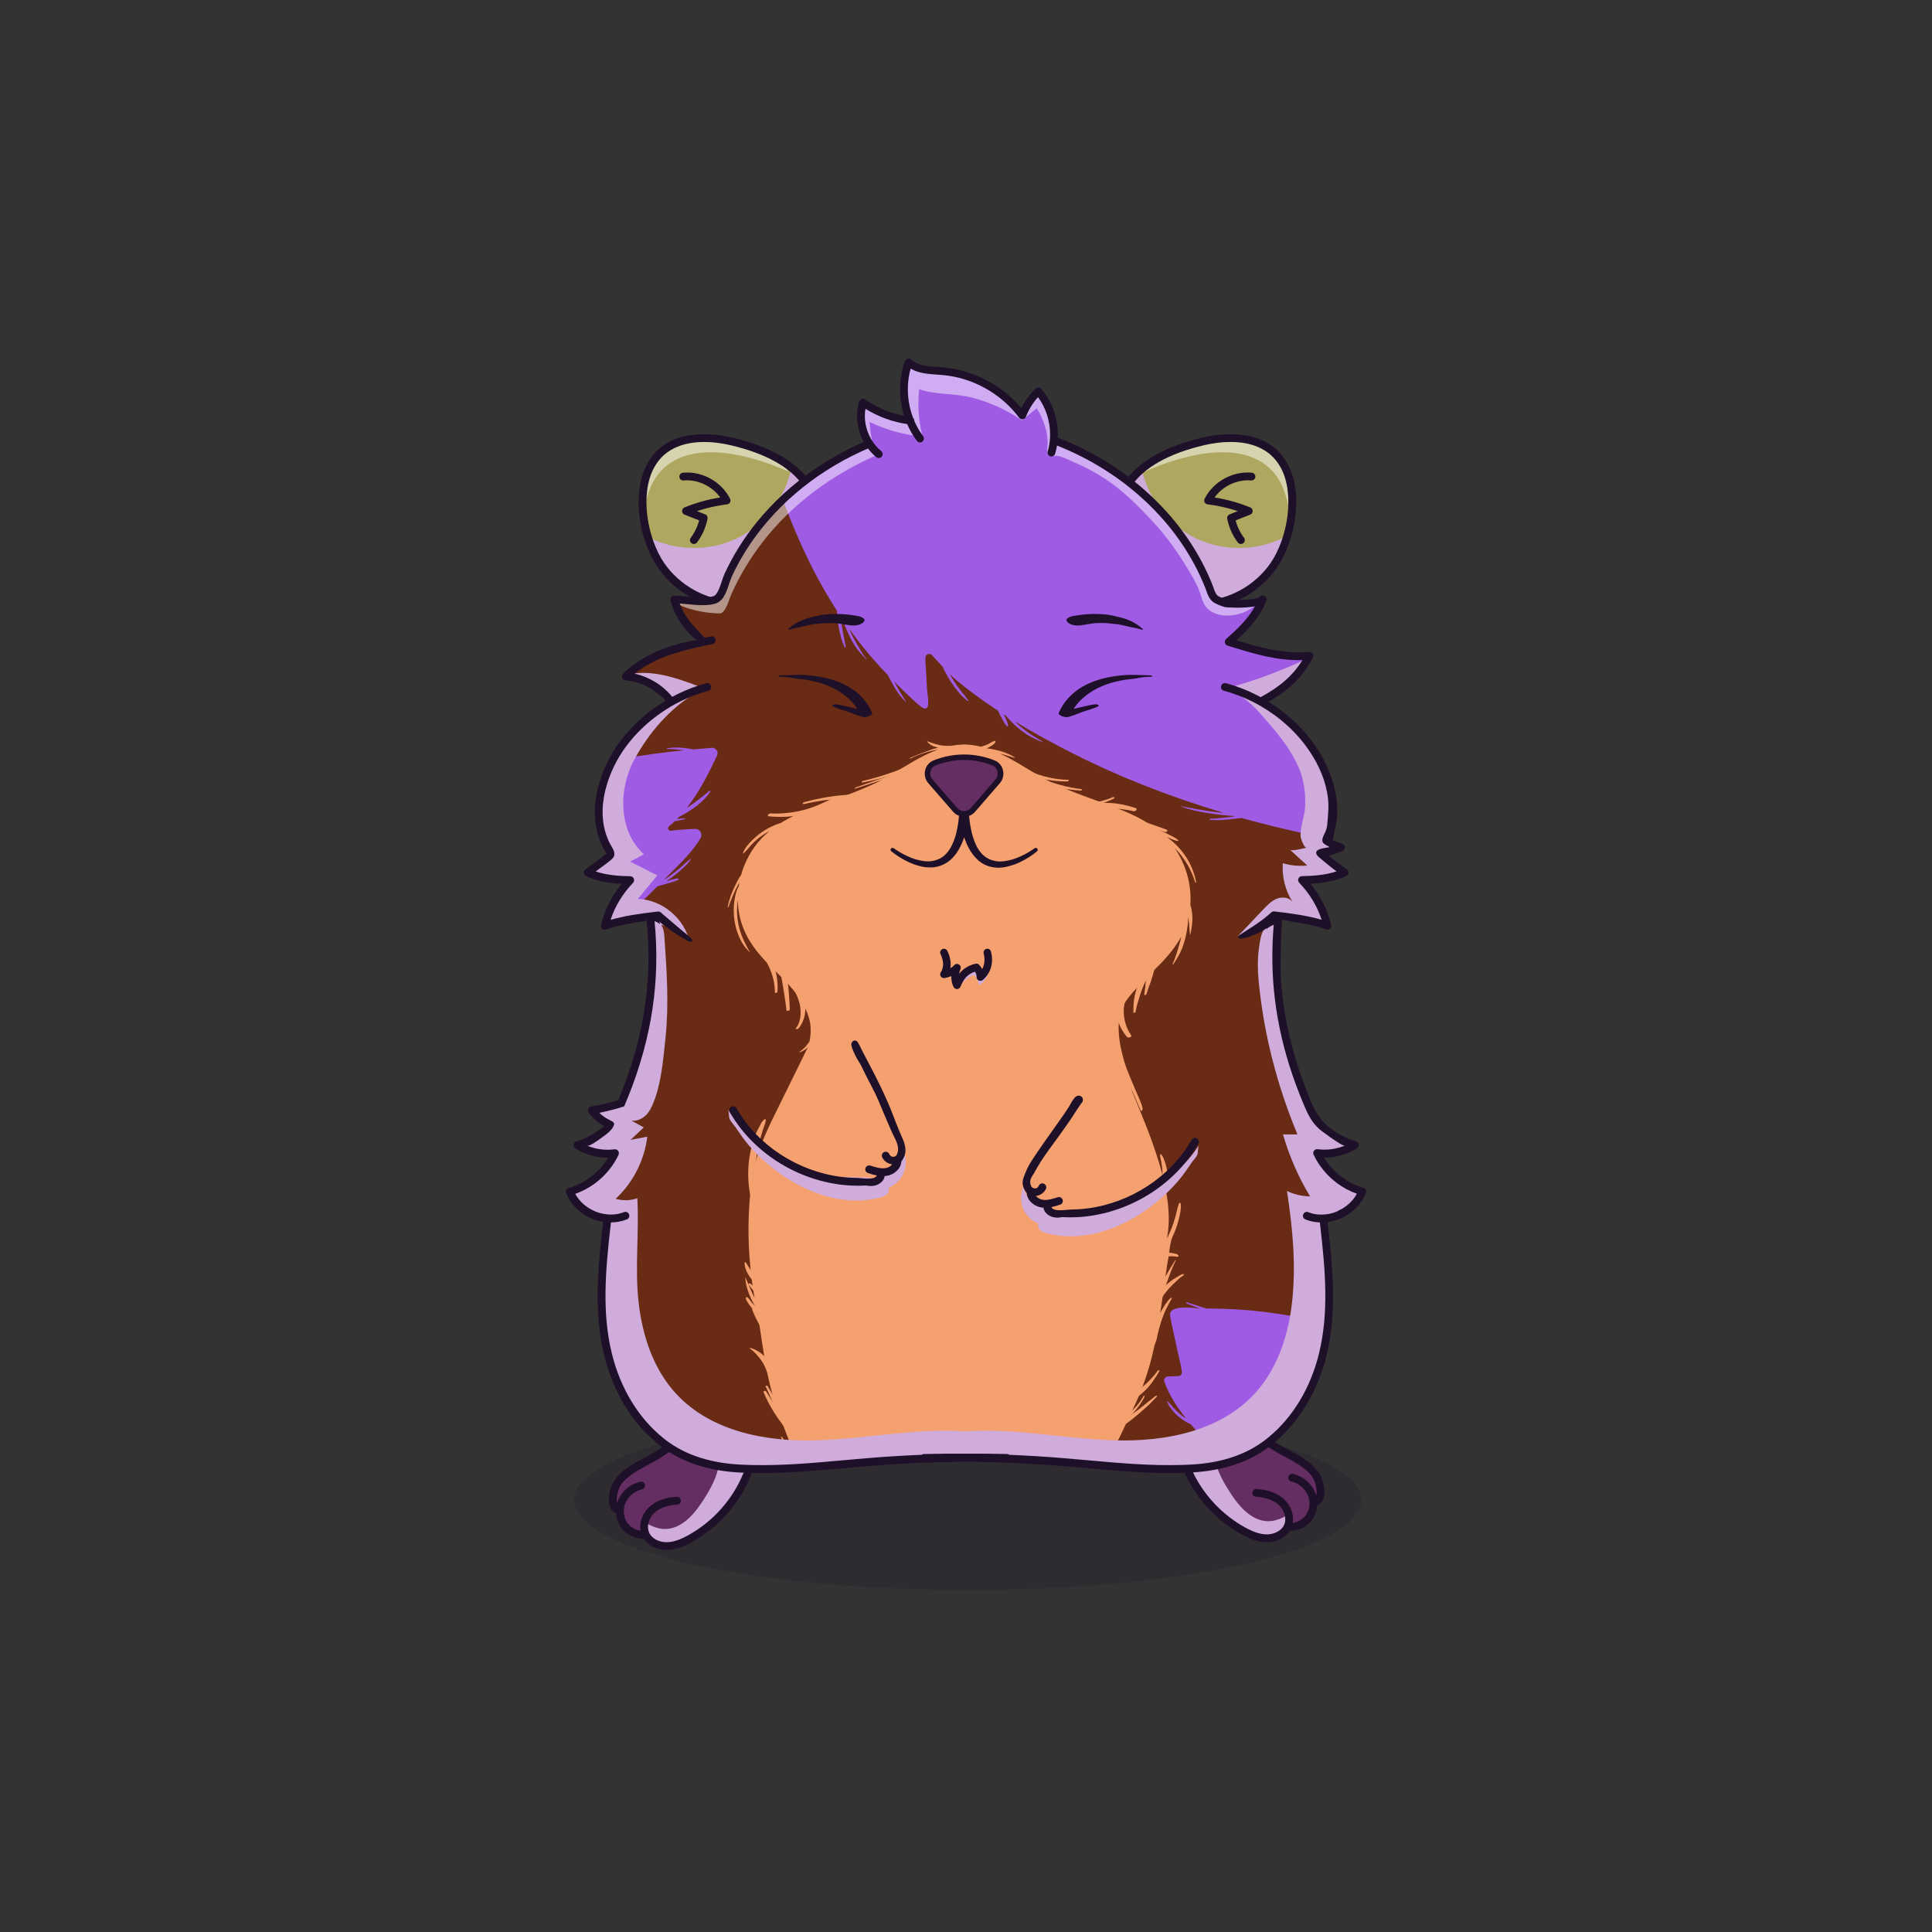
<svg xmlns="http://www.w3.org/2000/svg" viewBox="0 0 841.89 841.89" xmlns:xlink="http://www.w3.org/1999/xlink">

<rect x="0" y="0" width="841.89" height="841.89" fill="#333333" stroke="none"/>

<title>CryptoHamsters</title>
<desc xmlns:cryptohamsters="https://cryptohamsters.co/">
<cryptohamsters:gene-1>8</cryptohamsters:gene-1>
<cryptohamsters:gene-2>6892307</cryptohamsters:gene-2>
<cryptohamsters:gene-3>16032111</cryptohamsters:gene-3>
<cryptohamsters:gene-4>10509284</cryptohamsters:gene-4>
<cryptohamsters:gene-5>19</cryptohamsters:gene-5>
<cryptohamsters:gene-6>11031177</cryptohamsters:gene-6>
<cryptohamsters:gene-7>1</cryptohamsters:gene-7>
<cryptohamsters:gene-8>5</cryptohamsters:gene-8>
<cryptohamsters:gene-9>11446111</cryptohamsters:gene-9>
<cryptohamsters:gene-10>11465712</cryptohamsters:gene-10>
<cryptohamsters:gene-11>13063169</cryptohamsters:gene-11>
<cryptohamsters:gene-12>8</cryptohamsters:gene-12>
<cryptohamsters:gene-13>8</cryptohamsters:gene-13>
<cryptohamsters:gene-14>2</cryptohamsters:gene-14>
<cryptohamsters:gene-15>5499373</cryptohamsters:gene-15>
<cryptohamsters:gene-16>10090443</cryptohamsters:gene-16>
<cryptohamsters:gene-17>5425233</cryptohamsters:gene-17>
<cryptohamsters:gene-18>6565475</cryptohamsters:gene-18>
</desc>


<rect width="841.89" height="841.89" fill="transparent"/>

<g id="tail-texture">
</g>

<g id="tail">
</g>

<g id="ears-texture">
  <g id="ears-texture" clip-path="url(#clip-ears-base)">
    <polygon points="167.71 75.4 312.51 65.7 443.53 115.85 439.31 386.94 313.71 392.84 167.71 373.05 167.71 75.4" class="ears-texture-primary" fill="#aea75f"/>
    <polygon points="673.69 107.76 555.15 85.11 450.54 116.92 447.31 383.83 577.26 392.84 673.69 385.99 673.69 107.76" class="ears-texture-primary" fill="#aea75f"/>
  </g>
</g>

<g id="ears">
  <defs>
    <clipPath id="clip-ears-base">
          <path id="ab" data-name="fill" d="M350.73,211.25c-1.53-2.21-3.41-4.26-5.65-6.15-1.2-1.01-2.49-1.97-3.88-2.89-5.81-3.82-13.35-6.84-22.56-9.02-2.8-.65-7.11-1.44-11.8-1.44-10.63,0-18.44,4-22.56,11.57-2.71,4.99-3.69,11.28-3.37,17.71,.22,4.55,1.09,9.16,2.44,13.43,1.37,4.31,3.23,8.27,5.44,11.46,6.88,9.94,18.5,16.35,30.35,16.75,.4,.02,.81,.02,1.21,.02,10.12,0,19.1-4.32,25.41-12.25,5.05-6.34,8.58-16.99,8.58-25.9,0-5.37-1.21-9.84-3.59-13.29Zm-33.34,7.23h0c-.14,.25-.37,.42-.65,.45-4.51,.54-8.99,1.56-13.32,2.99l-2.22,.74,5.75,2.26c.38,.15,.6,.55,.52,.96-.7,3.6-2.24,7.06-4.45,9.99-.26,.36-.84,.43-1.19,.16-.18-.14-.3-.33-.33-.56-.03-.22,.03-.44,.17-.63,1.74-2.32,3.05-5.03,3.81-7.85l.2-.73-7.06-2.78c-.33-.13-.54-.44-.54-.78,0-.36,.21-.67,.54-.8,4.92-2.01,10.1-3.45,15.38-4.29l1.36-.22-.81-1.11c-3.45-4.8-9.41-7.83-15.2-7.83-.5,0-1.01,.03-1.51,.07-.48,.05-.88-.29-.93-.76-.04-.47,.3-.88,.77-.93,8-.76,16.11,3.71,19.73,10.89,.13,.24,.13,.53,0,.77Zm241.41-15.16c-4.11-7.57-11.92-11.57-22.55-11.57-4.68,0-9,.78-11.8,1.44-15.55,3.67-26.36,9.75-32.1,18.05-7.42,10.75-2.01,30.4,4.99,39.19,6.27,7.9,15.3,12.25,25.41,12.25,.4,0,.82,0,1.21-.02,11.85-.4,23.47-6.82,30.34-16.75,7.48-10.81,11.07-30.51,4.5-42.59Zm-13.56,5.18c-6.22-.59-12.94,2.52-16.7,7.76l-.81,1.11,1.36,.22c5.28,.84,10.45,2.28,15.38,4.29,.32,.13,.54,.44,.54,.79s-.21,.66-.54,.79l-7.06,2.77,.19,.73c.74,2.81,2.06,5.53,3.81,7.86,.28,.37,.21,.91-.15,1.18-.39,.29-.93,.2-1.21-.15-2.2-2.93-3.74-6.38-4.45-9.99-.08-.41,.14-.81,.54-.96l5.74-2.26-2.22-.74c-4.33-1.44-8.81-2.45-13.32-2.99-.27-.03-.51-.2-.64-.45-.13-.24-.14-.53,0-.77,3.36-6.64,10.56-10.96,17.96-10.96,.59,0,1.18,.03,1.77,.08,.22,.02,.42,.13,.57,.3,.14,.18,.21,.4,.19,.63-.04,.47-.44,.8-.93,.76Z" style="fill: #d91c5c;"/>
    </clipPath>
  </defs>

    <g>
    <path id="ac" data-name="shadow" d="M354.32,224.55c0,8.91-3.53,19.56-8.58,25.9-6.31,7.93-15.29,12.25-25.41,12.25-.4,0-.81,0-1.21-.02-11.85-.4-23.47-6.82-30.35-16.75-2.21-3.19-4.07-7.15-5.44-11.46,11.39,5.53,25.25,5.79,36.8,.58,12.17-5.48,21.5-16.91,24.44-29.93,.17,0,.33,0,.5,0,2.24,1.89,4.12,3.94,5.65,6.15,2.38,3.45,3.59,7.92,3.59,13.29Zm133.63,0c0,8.91,3.53,19.56,8.58,25.9,6.31,7.93,15.29,12.25,25.41,12.25,.4,0,.81,0,1.21-.02,11.85-.4,23.47-6.82,30.35-16.75,2.21-3.19,4.07-7.15,5.44-11.46-11.39,5.53-25.25,5.79-36.8,.58-12.17-5.48-21.5-16.91-24.44-29.93-.17,0-.33,0-.5,0-2.24,1.89-4.12,3.94-5.65,6.15-2.38,3.45-3.59,7.92-3.59,13.29Z" fill="#d0acdd" style="mix-blend-mode: multiply;"/>
    <path id="ad" data-name="light" d="M343.61,205.51c-15.66-7.01-42.24-14.76-55.71-.15-3.94,4.28-5.81,9.89-7,15.68-.31-6.43,.66-12.72,3.37-17.71,4.12-7.57,11.93-11.57,22.56-11.57,4.68,0,9,.78,11.8,1.44,9.21,2.18,16.75,5.2,22.56,9.02,.84,1.06,1.65,2.16,2.41,3.29Zm155.24,0c15.66-7.01,42.24-14.76,55.71-.15,3.94,4.28,5.81,9.89,7,15.68,.31-6.43-.66-12.72-3.37-17.71-4.12-7.57-11.93-11.57-22.56-11.57-4.68,0-9,.78-11.8,1.44-9.21,2.18-16.75,5.2-22.56,9.02-.84,1.06-1.65,2.16-2.41,3.29Z" fill="#fff" opacity="0.5" style="mix-blend-mode: overlay"/>
    <path id="ae" data-name="line" d="M318.14,218.89c-.26,.49-.74,.82-1.29,.88-4.47,.54-8.88,1.54-13.15,2.96l3.57,1.4c.77,.3,1.21,1.11,1.05,1.91-.72,3.72-2.31,7.3-4.6,10.34-.33,.44-.84,.67-1.35,.67-.36,0-.72-.11-1.03-.34-.75-.56-.9-1.63-.33-2.38,1.69-2.25,2.94-4.84,3.66-7.56l-6.36-2.5c-.65-.25-1.07-.88-1.08-1.57,0-.7,.42-1.33,1.06-1.59,5.01-2.04,10.23-3.49,15.56-4.34-3.55-4.94-9.89-7.97-15.95-7.4-.94,.09-1.76-.59-1.85-1.53-.08-.93,.6-1.77,1.54-1.85,8.33-.79,16.79,3.88,20.56,11.35,.26,.49,.25,1.08-.02,1.56Zm227.03-9.53c.95,.09,1.77-.59,1.85-1.53,.09-.93-.59-1.77-1.53-1.85-8.32-.79-16.79,3.88-20.56,11.35-.25,.49-.25,1.08,.02,1.56,.25,.49,.74,.82,1.29,.88,4.47,.54,8.87,1.54,13.14,2.96l-3.56,1.4c-.76,.3-1.21,1.11-1.05,1.91,.73,3.72,2.32,7.3,4.6,10.34,.34,.44,.85,.67,1.36,.67,.36,0,.71-.11,1.03-.34,.75-.56,.89-1.63,.33-2.38-1.69-2.25-2.95-4.84-3.66-7.56l6.36-2.5c.65-.25,1.07-.88,1.08-1.57,0-.7-.42-1.33-1.06-1.59-5.01-2.04-10.23-3.49-15.56-4.34,3.55-4.94,9.89-7.98,15.94-7.4Zm-197.43,42.67c-3.4,4.28-7.52,7.58-12.16,9.81-4.63,2.24-9.78,3.4-15.24,3.4-.43,0-.87,0-1.3-.03-12.83-.43-24.92-7.1-32.35-17.85-7.87-11.39-11.88-31.93-4.64-45.25,8.78-16.13,28.93-13.35,37.18-11.4,16.19,3.82,27.5,10.24,33.61,19.09,8.2,11.87,2.57,32.6-5.09,42.23Zm5.73-27.49c0-4.77-1-9.28-3.43-12.81-5.62-8.13-16.25-14.08-31.59-17.71-2.76-.65-6.99-1.41-11.6-1.41-7.91,0-16.97,2.24-21.81,11.13-6.42,11.81-2.88,31.09,4.45,41.7,6.72,9.72,18.09,16,29.67,16.39,10.34,.35,19.54-3.88,25.93-11.91,4.53-5.7,8.39-16.02,8.39-25.37Zm202.94,22.82c-7.43,10.75-19.52,17.42-32.35,17.85-.43,.02-.87,.03-1.3,.03-10.91,0-20.6-4.66-27.4-13.22-7.66-9.62-13.3-30.34-5.09-42.22,6.11-8.85,17.42-15.27,33.61-19.09,8.25-1.95,28.4-4.73,37.18,11.4,7.24,13.33,3.23,33.86-4.64,45.25Zm1.65-43.63c-4.83-8.88-13.89-11.13-21.8-11.13-4.62,0-8.84,.76-11.6,1.41-15.35,3.63-25.98,9.59-31.59,17.71-7.21,10.44-1.88,29.58,4.96,38.18,6.14,7.72,14.88,11.93,24.74,11.93,.39,0,.79,0,1.18-.02,11.59-.39,22.95-6.67,29.67-16.39,7.34-10.61,10.87-29.89,4.45-41.7Z" style="fill: #1e1029;"/>
  </g>
</g>

<g id="legs-texture">
  <ellipse cx="421.72" cy="653.67" rx="171.53" ry="39.19" fill="#1e1029" opacity="0.2"/>

  <g id="legs-texture" clip-path="url(#clip-legs-base)">
    <polygon points="168 463.87 312.8 454.16 443.82 504.31 439.61 775.41 314 781.31 168 761.51 168 463.87" class="skin-texture-primary" fill="#642e63"/>
    <polygon points="673.98 496.22 555.44 473.57 450.83 505.39 447.6 772.29 577.55 781.31 673.98 774.45 673.98 496.22" class="skin-texture-primary" fill="#642e63"/>
  </g>
</g>

<g id="legs">
  <defs>
    <clipPath id="clip-legs-base">
      <path id="fill-10" data-name="fill" d="M324.84,642c-.04,.12-.09,.24-.14,.36l-.08,.22c-.43,1.04-.85,1.95-1.27,2.82-4.95,10.24-13.15,18.9-23.12,24.4-3.89,2.14-6.93,3.09-9.83,3.09-3.04,0-6.75-1.41-8.25-4.56-.65-1.36-.77-2.97-.47-4.56,.38-1.91,1.4-3.81,2.95-5.22,3.05-2.79,7.34-3.59,10.41-3.77,.23,0,.43-.11,.59-.28,.15-.17,.23-.39,.21-.62-.03-.47-.43-.82-.91-.79-4.78,.28-8.75,1.73-11.46,4.21-2.41,2.22-3.78,5.46-3.64,8.5,0,.35,.05,.7,.1,1.05l.18,1.11-.37-.04-.76-.09c-2.65-.31-5.09-1.82-6.52-4.01-1.78-2.75-2.01-6.5-.58-9.58,1.4-2.98,4.34-5.31,7.67-6.08,.46-.11,.74-.57,.64-1.02-.11-.46-.57-.74-1.02-.64-3.89,.91-7.19,3.53-8.81,7-.26,.56-.48,1.16-.65,1.76l-.38,1.4-1.28-1.28v-.26c-.5-2.12,.22-5.18,.84-6.74,1.96-4.9,8.36-8.32,13.49-11.06l.45-.25c.63-.33,1.23-.65,1.8-.97,1.38-.77,2.74-1.59,4.03-2.42,1-.65,2-1.33,2.97-2.01,4.14-2.92,7.81-6.07,10.54-8.47,1.18-1.05,2.41-1.96,3.67-2.7,4.31-2.62,8.92-3.5,12.88-2.35,4.76,1.39,7.57,6.21,8.25,10.37,.63,3.92-.07,8.33-2.13,13.49Zm248.7,2.98c-1.96-4.9-8.33-8.31-13.48-11.06-.8-.42-1.56-.83-2.26-1.22-1.48-.82-2.97-1.72-4.56-2.76-1.09-.72-2.05-1.38-2.95-2.03-3.93-2.82-7.43-5.82-10.03-8.11-5.26-4.65-11.44-6.53-16.55-5.06-4.76,1.39-7.57,6.21-8.24,10.37-.63,3.91,.06,8.31,2.11,13.46l.26,.62c.42,1.01,.82,1.91,1.23,2.75,4.95,10.28,13.17,18.96,23.15,24.45,3.9,2.14,6.94,3.1,9.85,3.1s6.72-1.41,8.22-4.56c1.42-2.98,.35-7.18-2.48-9.77-3.05-2.79-7.34-3.59-10.41-3.77-.23-.01-.43-.11-.59-.28-.15-.17-.23-.39-.22-.61,.03-.48,.43-.83,.9-.8,4.79,.28,8.76,1.73,11.47,4.21,2.7,2.47,4.09,6.21,3.55,9.55l-.18,1.11,1.12-.13c2.65-.32,5.09-1.82,6.52-4.02,1.78-2.75,2.01-6.51,.57-9.58-1.39-2.98-4.33-5.31-7.66-6.08-.22-.05-.41-.19-.53-.38-.12-.19-.16-.42-.11-.64,.05-.22,.19-.41,.38-.53,.19-.12,.42-.16,.64-.11,3.89,.9,7.18,3.52,8.82,7.01,.25,.52,.45,1.08,.65,1.75l.87,2.95,.77-2.98c.55-2.14-.19-5.27-.82-6.85Z" style="fill: #f16ea5;"/>
    </clipPath>
  </defs>

  <g>
    <path id="shadow-9" data-name="shadow" d="M324.84,642c-.04,.12-.09,.24-.14,.36l-.08,.22c-.43,1.04-.85,1.95-1.27,2.82-4.95,10.24-13.15,18.9-23.12,24.4-3.89,2.14-6.93,3.09-9.83,3.09-3.04,0-6.75-1.41-8.25-4.56-.65-1.36-.77-2.97-.47-4.56,4.34,2.47,8.77,3.58,13.76,1.13,4.87-2.4,8.29-6.94,11.22-11.5,3.06-4.77,5.86-9.89,6.66-15.5,.8-5.6-.71-11.82-5.04-15.47-.9-.76-1.78-1.15-2.44-1.95,4.31-2.62,8.92-3.5,12.88-2.35,4.76,1.39,7.57,6.21,8.25,10.37,.63,3.92-.07,8.33-2.13,13.49Zm192.76-3.4c.04,.12,.09,.24,.14,.36l.08,.22c.43,1.04,.85,1.95,1.27,2.82,4.95,10.24,13.15,18.9,23.12,24.4,3.89,2.14,6.93,3.09,9.83,3.09,3.04,0,6.75-1.41,8.25-4.56,.65-1.36,.77-2.97,.47-4.56-4.34,2.47-8.77,3.58-13.76,1.13-4.87-2.4-8.29-6.94-11.22-11.5-3.06-4.77-5.86-9.89-6.66-15.5-.8-5.6,.71-11.82,5.04-15.47,.9-.76,1.78-1.15,2.44-1.95-4.31-2.62-8.92-3.5-12.88-2.35-4.76,1.39-7.57,6.21-8.25,10.37-.63,3.92,.07,8.33,2.13,13.49Z" fill="#d0acdd" style="mix-blend-mode: multiply;"/>
    <path id="line-8" data-name="line" d="M329.49,628.1c-.96-5.96-5-10.95-10.06-12.41-5.94-1.73-13.02,.37-18.95,5.59-3.26,2.87-7,6.04-11.23,8.95-.97,.66-1.97,1.32-2.99,1.95-.94,.58-1.89,1.14-2.86,1.68-.69,.38-1.44,.78-2.22,1.2-5.5,2.94-12.34,6.6-14.65,12.37-.83,2.09-1.89,6.43-.58,9.44,.53,1.21,1.39,2.08,2.51,2.58,.14,2.06,.78,4.05,1.88,5.75,2.12,3.25,5.86,5.24,9.62,5.24,.16,0,.31-.02,.47-.03,0,0,0,0,0,.02,1.95,3.06,5.74,4.98,9.94,4.99h.02c4.31,0,8.18-1.83,11.07-3.42,10.93-6.01,19.69-15.5,24.8-26.84,.25-.54,.48-1.07,.71-1.62,.25-.59,.48-1.18,.69-1.75,1.9-5.13,2.49-9.63,1.84-13.71Zm-5.44,13.59c-.07,.19-.15,.37-.23,.57-.39,.93-.8,1.85-1.24,2.76-4.89,10.13-12.88,18.58-22.76,24.02-3.76,2.07-6.67,2.99-9.42,2.99h-.03c-2.75,0-6.12-1.27-7.45-4.07-1.26-2.66-.28-6.43,2.29-8.78,2.87-2.63,6.96-3.37,9.89-3.54,.93-.05,1.65-.86,1.6-1.79-.05-.94-.85-1.64-1.79-1.6-4.99,.29-9.14,1.82-11.99,4.43-2.98,2.73-4.39,6.75-3.81,10.31-2.33-.28-4.6-1.62-5.91-3.64-1.63-2.5-1.84-5.94-.52-8.75,1.29-2.75,4-4.9,7.09-5.61,.91-.21,1.48-1.12,1.27-2.04-.21-.91-1.12-1.48-2.04-1.27-4.14,.96-7.65,3.75-9.39,7.47-.28,.61-.51,1.24-.69,1.89t0-.02h0c-.47-1.83,.14-4.69,.79-6.32,1.84-4.62,8.08-7.95,13.1-10.62,.79-.42,1.56-.83,2.26-1.22,1.4-.78,2.76-1.6,4.08-2.45,1.03-.66,2.03-1.34,3-2.03,3.98-2.81,7.51-5.8,10.61-8.53,5.04-4.45,10.93-6.27,15.75-4.88,4.4,1.28,7.01,5.79,7.64,9.69,.6,3.76-.08,8.03-2.08,13.05Zm251.86,2.35c-2.3-5.77-9.15-9.43-14.65-12.37-.78-.42-1.52-.82-2.22-1.2-1.18-.65-2.34-1.34-3.46-2.06-1.01-.64-1.99-1.29-2.94-1.97-4-2.8-7.57-5.81-10.68-8.56-5.92-5.23-13-7.31-18.95-5.59-5.05,1.46-9.09,6.45-10.06,12.41-.65,4.07-.06,8.57,1.84,13.69,.21,.59,.45,1.17,.7,1.78,.22,.53,.45,1.05,.69,1.58,5.12,11.36,13.87,20.87,24.81,26.88,2.89,1.59,6.77,3.42,11.07,3.42h.03c4.2,0,7.98-1.93,9.95-4.99,0,0,0,0,0-.02,.15,0,.3,.03,.45,.03,3.77,0,7.51-2,9.62-5.24,1.1-1.7,1.73-3.71,1.88-5.75h0c1.12-.5,1.98-1.39,2.5-2.58,1.32-3.01,.25-7.34-.58-9.44Zm-2.37,7.58c-.19-.64-.41-1.26-.7-1.87-1.74-3.72-5.25-6.51-9.39-7.47-.91-.21-1.83,.36-2.04,1.27-.21,.92,.36,1.83,1.27,2.04,3.09,.71,5.8,2.86,7.08,5.61,1.32,2.81,1.11,6.26-.51,8.75-1.31,2.01-3.58,3.36-5.91,3.64,.58-3.57-.84-7.59-3.82-10.31-2.86-2.61-7-4.14-11.99-4.43-.95-.05-1.73,.66-1.79,1.6-.05,.93,.66,1.74,1.61,1.79,2.92,.17,7.01,.92,9.89,3.54,2.57,2.35,3.55,6.12,2.29,8.78-1.33,2.8-4.7,4.07-7.45,4.07h-.02c-2.75,0-5.66-.93-9.43-2.99-9.9-5.45-17.9-13.92-22.79-24.07-.43-.89-.83-1.79-1.22-2.71-.08-.21-.17-.42-.25-.62-1.99-4.99-2.66-9.25-2.06-13,.63-3.9,3.24-8.41,7.64-9.69,4.82-1.39,10.71,.42,15.75,4.88,2.97,2.62,6.32,5.47,10.1,8.17,.96,.7,1.95,1.38,2.98,2.05,1.48,.97,3.02,1.91,4.62,2.8,.71,.39,1.47,.8,2.27,1.22,5.01,2.68,11.25,6.01,13.09,10.62,.65,1.63,1.26,4.51,.79,6.32Z" style="fill: #1e1029;"/>
  </g>
</g>

<g id="body-texture">
  <g id="body-texture" clip-path="url(#clip-body-base)">
    <polygon id="texture-body1" points="334.37 65.58 168.28 65.58 168.28 411.46 168.28 496.27 168.28 781.06 674.26 781.06 674.26 681.01 674.26 584.34 674.26 384.87 674.26 65.58 334.37 65.58" class="body-texture-primary" fill="#692b13"/>
    <path id="texture-body2" d="M518.52,407.11c.02,.74,.28-.31,.3-.44,.14-.68,.82-3.49,.78-6.85-.02-1.87-.34-3.81-.91-5.61,.02-.23,.04-.46,.06-.7,.43-8.48-2.09-17.07-6.88-23.95,.12,.12,.25,.23,.36,.35,3.92,4,6.93,9.1,8.58,14.55,.08,.28,.48,.16,.42-.12-1.11-5.91-3.94-11.19-8-15.47-1.45-1.53-3.06-2.91-4.77-4.12,.66,.3,1.32,.59,1.99,.86,.94,.38,1.88,.78,2.89,.85,.15,.01,.23-.2,.12-.31-.73-.74-1.65-1.21-2.55-1.69-.92-.49-1.86-.93-2.78-1.39-.93-.46-1.87-.9-2.81-1.35-.58-.28-1.26-.67-1.93-.83-5.2-3.9-11.24-6.64-17.3-8.96-11.46-4.39-23.45-7.99-34.04-14.29-5.22-3.1-10.63-6.64-16.32-9.27,2.13,.54,4.23,1.2,6.35,1.86,.12,.04,.19-.15,.09-.21-3.35-2.12-7.36-3.23-11.22-3.8-.33-.05-.67-.09-1-.13h0c.32-.14,.64-.29,.96-.46,.99-.52,2.23-1.17,2.84-2.17,.19-.3-.12-.7-.44-.6-1.01,.3-1.93,1.03-2.88,1.48-.94,.44-1.95,.78-2.95,1.04-2.16-.53-4.36-.87-6.61-.94-.04-.02-.09-.03-.13-.03-.2,0-.4,0-.6,.02-.2,0-.4-.02-.6-.02-.04,0-.08,.02-.13,.03-1.51,.04-3,.22-4.47,.48-.22,.02-.45,.04-.67,.06-1.07,.08-2.13,.04-3.2-.06-1.08-.1-2.15-.31-3.2-.62-.49-.14-.99-.29-1.48-.46-.28-.1-.55-.21-.83-.3-.28-.09-.58-.22-.85-.33-.7-.29-1.07-.36-.11,.58,.46,.38,.42,.44,1.21,.91,.71,.42,1.1,.55,1.55,.68,.39,.11,.76,.26,1.16,.35,.13,.03,.32,.07,.32,.1,0,0-.14,.02-.44,.08-2.21,.38-11.42,4.11-11.85,4.35-.19,.11-.02,.4,.17,.3,3.68-1.86,7.68-3.14,11.71-3.87,.1-.02,.21-.03,.31-.05-7.25,2.63-14.03,7.16-20.53,11.02-10.59,6.3-22.58,9.89-34.04,14.29-4.78,1.83-9.55,3.93-13.9,6.65-.19,.06-.38,.12-.55,.18-2.24,.73-4.4,1.73-6.41,2.98-2.01,1.24-3.89,2.73-5.58,4.41-1.59,1.58-3.32,3.49-4.01,5.71-.03,.1,.09,.15,.16,.09,1.69-1.49,3.02-3.41,4.65-4.97,1.69-1.61,3.55-3.01,5.55-4.18,.39-.23,.8-.44,1.2-.66-1.16,.96-2.28,1.98-3.33,3.08-4.24,4.43-7.32,10.01-9,16-1.21,1.72-2.17,3.69-3.04,5.53-1.27,2.69-2.25,5.5-2.82,8.44-.04,.21,.24,.29,.31,.09,1-2.77,2.1-5.51,3.39-8.15,.44-.89,.91-1.76,1.4-2.63-.1,.55-.2,1.1-.28,1.66-1.16,2.01-1.65,4.41-1.95,6.72-.34,2.63-.31,5.27,.05,7.9,.37,2.66,1.09,5.22,2.16,7.66,.54,1.23,1.2,2.41,1.95,3.52,.73,1.09,1.62,1.9,2.47,2.86,.07,.07,.2-.03,.14-.11-.7-.95-1.24-2.17-1.8-3.24-.61-1.14-1.14-2.32-1.62-3.53-.91-2.31-1.55-4.77-1.88-7.24-.34-2.51-.35-5.1-.05-7.62,.04-.32,.08-.63,.14-.94,0,.45,0,.9,.03,1.35,.59,11.63,6.38,19.78,14.16,27.52,6.65,6.62,14.09,13.17,16.83,22.67,1,3.49,.86,6.81,.22,10.07-.01,.02-.02,.04-.04,.06-.54,.88-1.17,1.7-1.88,2.44-.75,.79-1.56,1.41-2.41,2.07-.08,.06-.06,.2,.02,.23,0,0,.03,.02,.08,0,.15-.05,3.28-1.37,3.76-2.7,.14-.4-9.58,19.53-13.93,28.27-5.61,11.27-8.54,18.29-10.19,27.16-.63,3.37-.97,6.44-1.18,8.38-.24,2.14-1.17,11.03-.69,23,.26,6.36,.94,14.14,2.52,22.93-1.46-2.9-2.66-5.94-3.98-8.93-.02-.05-.11-.03-.1,.03,.26,4.45,2.1,8.71,4.31,12.5-.45-.48-.9-.96-1.32-1.46-.36-.42-.71-.86-1.04-1.31-.33-.45-.68-1-1.21-1.21-.25-.09-.44,.14-.47,.37-.06,.57,.35,1.19,.63,1.66,.3,.48,.61,.96,.93,1.42,.71,1,1.5,1.94,2.35,2.81,.4,.41,.81,.8,1.24,1.17,1.14,5.47,3.17,25.52,7.47,38.29,6.92,20.58,15.25,37.21,21.11,53.09,14.78,40.08,31.81,29.25,67.5,20.85,4.98-1.17,16.36,.56,21.12-1.98,17.01-9.05,8.65-1.77,23.96-29.12,2.2-3.93,11.38-15.12,20.46-35.86,6.65-13.12,10.54-24.35,13.54-43.95,1.82-11.87,3.11-22.87,3.96-26.52,.66-.06,1.32-.04,1.98,0,.33,.02,.66,.05,.99,.11,.34,.05,.71,.15,1.04,.05,.3-.1,.34-.43,.17-.66-.33-.44-1.06-.59-1.56-.71-.59-.15-2.44-.41-2.44-.41,.21-1.99,.65-5.06,1.53-6.98,1.02-2.23,1.9-4.54,2.52-6.91,.62-2.35,1.24-4.95,1.01-7.4-.04-.47-.63-.56-.79-.11-.79,2.23-1.16,4.61-1.85,6.87-.71,2.31-1.54,4.56-2.57,6.74-.26,.55-.53,1.08-.81,1.62,3.97-19.52-7.56-45.65-15.86-65.66,.28,.67,.66,1.29,.97,1.95,1.29,2.65,2.29,5.42,3.53,8.09,.1,.21,.44-.08,.52-.15,1.15-.9-2.1-6.58-6.13-16.77-.33-.83-.5-1.25-.67-1.71-.2-.54-4.61-12.56-3.08-21.69,1.04-6.19,2.68-8.6,16.83-22.67,4.09-4.07,7.62-8.26,10.15-13-.32,1.5-.69,2.99-1.14,4.46-.77,2.55-1.47,5.07-2.63,7.47-.11,.22,.18,.39,.31,.19,1.44-2.23,2.9-4.52,3.86-7.03,.97-2.56,1.66-5.25,2.09-7.97,.2-1.25,.51-3.26,.49-4.82,0-.13-.01-.68,.03-.68,.05,0,.13,.73,.25,1.62,.23,1.78,.22,2.39,.31,3.68,.04,.53,.19,1.78,.2,2.16Z" class="body-texture-secondary" fill="#f4a16f"/>
    <path d="M324.43,550.28c.09,3.19,2.01,6.1,4.15,8.35,1.09,1.15,2.53,2.07,3.95,2.74,.79,.37,1.57,.63,2.41,.83s1.8,.43,2.7,.22c.29-.07,.8-.36,.58-.72-.29-.48-1.29-.65-1.78-.88-.66-.3-1.34-.64-1.99-.99-1.34-.71-2.58-1.58-3.77-2.51-2.48-1.95-4.09-4.58-5.69-7.24-.11-.19-.56,0-.56,.19h0Z" class="body-texture-secondary" fill="#f4a16f"/>
    <path d="M326.05,559.58c.7,.9,1.34,1.79,2.09,2.66s1.48,1.81,2.27,2.69,1.51,1.74,2.29,2.59c.41,.44,.81,.82,1.28,1.2,.52,.42,.98,.91,1.62,1.13,.26,.09,1.22-.08,1.22-.45,0-.51-.57-1.01-.84-1.41-.31-.45-.62-.82-1.01-1.21-.86-.87-1.75-1.7-2.62-2.56s-1.76-1.63-2.64-2.46-1.88-1.65-2.83-2.49c-.16-.14-.98,.12-.83,.31h0Z" class="body-texture-secondary" fill="#f4a16f"/>
    <path d="M327.72,570.6c.53,1.15,.95,2.34,1.5,3.48s1.22,2.36,1.87,3.52,1.23,2.22,1.88,3.32c.33,.57,.7,1.11,1.07,1.65,.39,.57,.7,1.28,1.38,1.53,.54,.2,1.56,.04,1.76-.6,.19-.61-.35-1.2-.64-1.72s-.59-1.07-.92-1.58c-.75-1.14-1.53-2.25-2.31-3.37s-1.56-2.14-2.34-3.22c-.82-1.13-1.82-2.12-2.7-3.2-.11-.13-.62,0-.54,.19h0Z" class="body-texture-secondary" fill="#f4a16f"/>
    <path d="M326.74,587.54c2.12,1.61,3.94,3.63,5.37,5.81,.72,1.11,1.3,2.32,1.76,3.55,.22,.59,.44,1.18,.66,1.77,.21,.55,.29,1.46,.74,1.87,.31,.28,1.12-.42,1.22-.69,.44-1.25,.03-2.92-.41-4.09-.5-1.31-1.2-2.51-2.05-3.63-1.75-2.3-4.16-3.88-7.04-4.8-.07-.02-.32,.15-.25,.2h0Z" class="body-texture-secondary" fill="#f4a16f"/>
    <path d="M333.65,604.17c.97,2.07,1.87,4.17,2.8,6.26,.44,.99,.9,1.98,1.38,2.95,.26,.53,.62,.92,.95,1.4,.37,.54,.76,1.05,1.19,1.56,.2,.23,.9,.07,.81-.29-.15-.57-.31-1.12-.51-1.68s-.31-1.06-.59-1.59c-.53-.98-1.1-1.96-1.67-2.91-1.2-1.99-2.41-3.97-3.57-5.98-.15-.26-.91-.01-.78,.28h0Z" class="body-texture-secondary" fill="#f4a16f"/>
    <path d="M332.69,606.54c1.37,3.37,3.09,6.55,5.05,9.6,.99,1.54,2.05,3.03,3.16,4.49s2.37,2.99,3.95,3.97c.19,.12,.99-.05,.88-.37-.52-1.57-1.77-3.01-2.76-4.3-1.11-1.46-2.18-2.95-3.23-4.46-2.11-3.03-4.07-6.16-6-9.3-.17-.27-1.19,.03-1.06,.36h0Z" class="body-texture-secondary" fill="#f4a16f"/>
    <path d="M340.37,626.3c1.22,3.08,2.42,6.12,4.07,9.01s3.26,5.44,5.24,7.95,4.23,4.99,6.65,7.18c1.2,1.09,2.43,2.13,3.7,3.13s2.65,2.3,4.14,2.73c.31,.09,1.81-.21,1.54-.77-.31-.64-.98-.99-1.53-1.42-.63-.49-1.26-.99-1.88-1.49-1.25-1.01-2.46-2.06-3.63-3.16-2.36-2.2-4.63-4.52-6.73-6.97-4.24-4.94-8.28-10.43-11.09-16.32-.07-.15-.52-.03-.46,.12h0Z" class="body-texture-secondary" fill="#f4a16f"/>
    <path d="M333.1,487.76c-.55,.53-1.04,1-1.4,1.67-.4,.74-.75,1.49-1.17,2.22-.74,1.29-1.29,2.65-1.8,4.04-1.06,2.91-1.76,5.96-2.21,9.02-.89,6.13-.55,12.45,.92,18.46,.42,1.7,.88,3.42,1.53,5.04,.33,.83,.81,1.6,1.23,2.39,.45,.84,.87,1.75,1.55,2.43,.15,.16,1.04,.71,1.09,.14,.1-1.18-.57-2.52-.79-3.68-.28-1.49-.9-2.93-1.27-4.4-.75-2.9-1.23-5.9-1.48-8.88-.51-6.06,.06-12.06,1.47-17.97,.4-1.67,.95-3.3,1.38-4.96,.22-.84,.5-1.63,.82-2.44,.37-.91,.57-1.71,.75-2.67,.05-.26-.4-.63-.62-.42h0Z" class="body-texture-secondary" fill="#f4a16f"/>
    <path d="M515.65,555.15c-.26,.13-.58,.1-.85,.22-.42,.18-.83,.48-1.23,.72-.77,.47-1.58,.88-2.32,1.39-1.44,.99-2.85,2.18-4.08,3.41s-2.42,2.57-3.45,4.01c-.49,.69-.97,1.39-1.37,2.15-.37,.71-.97,1.56-.69,2.37,.17,.49,1.14,.41,1.47,.22,.78-.45,1.18-1.23,1.67-1.95,.45-.67,.88-1.36,1.34-2.03,.93-1.35,1.92-2.67,3.01-3.9s2.15-2.32,3.36-3.38c.62-.54,1.16-1.14,1.82-1.63,.3-.22,.6-.44,.91-.65,.14-.09,.27-.18,.39-.3,.13-.13,.15-.33,.31-.44,.22-.15-.16-.27-.3-.2h0Z" class="body-texture-secondary" fill="#f4a16f"/>
    <path d="M512.07,549.22c-1.41,2.34-2.89,4.55-4.14,6.99-1.18,2.3-2.24,4.65-3.13,7.08s-1.6,4.72-2.21,7.14c-.3,1.19-.59,2.39-.78,3.6-.15,1.01-.77,2.77-.31,3.7,.36,.72,1.75-.17,2-.57,.61-.99,.63-2.39,.88-3.52,.27-1.2,.52-2.41,.8-3.62,.57-2.49,1.23-4.96,2.02-7.39,.74-2.29,1.5-4.57,2.38-6.81s1.71-4.56,2.83-6.65c.08-.15-.29-.05-.35,.05h0Z" class="body-texture-secondary" fill="#f4a16f"/>
    <path d="M510.07,565.65c-1.42,1.28-2.54,3.08-3.51,4.72-1.04,1.76-2.04,3.53-2.84,5.41s-1.46,3.67-1.89,5.62c-.2,.93-.5,1.95-.53,2.9-.02,.46,.09,.94,.13,1.4,.04,.44,.08,.74,.34,1.09,.22,.31,.84,0,1.01-.21,.53-.69,.83-1.71,1.11-2.53,.3-.88,.39-1.89,.62-2.8,.47-1.85,.93-3.71,1.54-5.52s1.2-3.46,2.01-5.1c.4-.82,.87-1.6,1.25-2.43s.97-1.59,1.3-2.46c.11-.31-.4-.21-.52-.1h0Z" class="body-texture-secondary" fill="#f4a16f"/>
    <path d="M505.52,503.1c-.04,.98,.26,1.87,.45,2.82s.31,1.96,.43,2.94c.27,2.1,.17,4.27-.07,6.37s-.73,4.01-1.37,5.94c-.31,.93-.67,1.83-1.06,2.72s-.56,1.87-.85,2.79c-.21,.68,.9,.55,1.18,.27,.75-.76,1.58-1.61,2.13-2.52s.94-2.01,1.29-3.01c.73-2.09,1.1-4.31,1.2-6.52s-.15-4.23-.58-6.34c-.21-1.03-.52-1.96-.89-2.93s-.73-1.98-1.54-2.68c-.1-.08-.33,.02-.33,.15h0Z" class="body-texture-secondary" fill="#f4a16f"/>
    <path d="M504.51,597.25c-2.11,2.99-4.68,5.46-7.47,7.81-1.35,1.13-2.76,2.2-4.21,3.19-.68,.46-1.34,.96-2.04,1.41-.59,.38-1.74,.78-1.98,1.47-.18,.52,.6,.7,.95,.68,.96-.06,1.77-.57,2.61-1.02s1.68-.91,2.46-1.45c1.48-1.03,2.87-2.17,4.15-3.42,2.51-2.45,4.52-5.47,6.27-8.5,.17-.29-.61-.37-.75-.16h0Z" class="body-texture-secondary" fill="#f4a16f"/>
    <path d="M498.62,608.94c-1.36,2.53-3.03,4.9-5,6.99-1,1.06-2.06,2.05-3.21,2.94-.54,.42-1.09,.83-1.67,1.21-.54,.35-1.2,.9-1.84,.97-.55,.06-.15-1.11,.03-1.3,.49-.51,1.16-.85,1.74-1.25s1.13-.78,1.67-1.2c1.05-.8,2.06-1.67,3.01-2.59,1.96-1.89,3.64-4.03,4.98-6.4,.35-.61,.46,.3,.29,.61h0Z" class="body-texture-secondary" fill="#f4a16f"/>
    <path d="M504.05,608.12c-.7,.16-1.15,.69-1.69,1.14-.69,.58-1.4,1.11-2.11,1.65-1.39,1.06-2.69,2.25-4.1,3.28-2.74,2-5.5,3.95-8.32,5.83s-5.65,3.62-8.56,5.29c-1.48,.85-2.95,1.72-4.45,2.55-1.3,.72-2.93,1.35-4,2.4-.59,.57,.82,.69,1.08,.64,1.65-.32,3.29-1.25,4.8-1.98s3.11-1.54,4.63-2.41c2.97-1.71,5.85-3.55,8.64-5.53,2.75-1.96,5.41-4.11,7.91-6.38,1.2-1.09,2.51-2.11,3.62-3.28,.52-.55,1.02-1.12,1.55-1.66,.38-.39,1.24-.92,1.11-1.5,0-.04-.07-.04-.11-.03h0Z" class="body-texture-secondary" fill="#f4a16f"/>
    <path d="M488.17,629.3c-2.36,3.68-4.83,7.24-7.83,10.43-1.43,1.51-2.94,2.92-4.52,4.26-1.5,1.28-3.32,2.4-4.55,3.95-.24,.3-.07,.67,.34,.57,2.09-.49,3.98-1.99,5.63-3.3,1.78-1.42,3.44-3.06,4.94-4.78,2.83-3.27,5.3-7.05,6.61-11.18,.12-.37-.51-.09-.61,.05h0Z" class="body-texture-secondary" fill="#f4a16f"/>
    <path d="M492.94,451.19c-2.71-3.9-3.86-9.04-2.97-13.71,.42-2.2,1.24-4.28,2.4-6.19,.59-.97,1.26-1.9,2-2.77,.34-.41,.71-.79,1.1-1.16,.35-.33,.88-.66,.89-1.18,.01-.74-1-.64-1.48-.53-1.29,.3-2.33,1.34-3.25,2.25s-1.71,1.89-2.4,2.98c-1.28,2.04-2.18,4.42-2.49,6.82-.67,5.23,.95,10.31,4.45,14.24,.43,.49,2.21-.08,1.75-.75h0Z" class="body-texture-secondary" fill="#f4a16f"/>
    <path d="M494.81,441.04c.41-2.51,1.23-4.97,1.97-7.4s1.72-4.79,2.89-7,2.42-4.31,3.89-6.33c.74-1.02,1.52-2.02,2.35-2.97,.36-.42,.69-.85,1.04-1.27,.33-.4,.82-.83,.88-1.37,.08-.66-1.2-.39-1.5-.25-2.36,1.13-4.14,3.53-5.65,5.59s-2.82,4.25-3.81,6.55-1.79,4.7-2.38,7.2-.59,4.9-.59,7.42c0,.26,.86,.06,.9-.18h0Z" class="body-texture-secondary" fill="#f4a16f"/>
    <path d="M499.53,433.29c.36-1.16,.76-2.29,1.15-3.44,.21-.63,.53-1.22,.73-1.87,.18-.57,.34-1.15,.53-1.71,.38-1.12,.71-2.27,.97-3.42,.22-.99,.53-2.33,.01-3.27-.2-.36-.91-.21-1.15,.05-1.6,1.78-1.94,4.51-2.26,6.8-.16,1.13-.4,2.21-.4,3.35,0,.55-.19,1.11-.23,1.65-.04,.66-.15,1.3-.26,1.96-.06,.38,.82,.18,.91-.11h0Z" class="body-texture-secondary" fill="#f4a16f"/>
    <path d="M347.98,448.15c2.83-3.4,3.57-8.07,2.64-12.32-.51-2.36-1.49-4.57-2.68-6.66s-2.7-4.78-4.8-6.03c-.3-.18-1.63,0-1.59,.51,.1,1.04,.9,2.16,1.48,3.01,.66,.97,1.31,1.95,1.93,2.94,1.26,2,2.39,4.15,3.1,6.41,1.27,4.02,1.31,8.73-1.35,12.22-.3,.39,1.04,.19,1.26-.07h0Z" class="body-texture-secondary" fill="#f4a16f"/>
    <path d="M344.16,439.96c-.16-4.29-.41-8.58-1-12.84-.29-2.05-.61-4.09-.99-6.12-.2-1.08-.43-2.16-.73-3.22-.26-.94-.4-2.05-1.06-2.8-.27-.31-1.4,.03-1.5,.4-.26,.97,.1,2.03,.25,3.01,.17,1.09,.38,2.17,.59,3.25,.4,2.02,.79,4.05,1.13,6.08,.7,4.19,1.4,8.38,1.89,12.6,.04,.38,1.44,.07,1.42-.38h0Z" class="body-texture-secondary" fill="#f4a16f"/>
    <path d="M338.78,432.3c.26-3.87-.21-7.85-1.58-11.48s-3.35-7.58-6.92-9.15c-.22-.1-1.22,.04-1.07,.44,.6,1.66,1.94,2.95,2.96,4.36,1.15,1.59,2.21,3.27,3.02,5.06,1.59,3.48,2.49,7.16,2.47,10.99,0,.33,1.09,.12,1.12-.22h0Z" class="body-texture-secondary" fill="#f4a16f"/>
    <path d="M335.17,355.74c5.25,.5,10.44,.19,15.57-1.04,2.53-.61,5.01-1.38,7.42-2.38,1.25-.52,2.45-1.12,3.63-1.78,.53-.3,1.07-.59,1.57-.92s.84-.75,1.29-1.13c.91-.77-.3-1.23-1.03-.9-1.15,.51-2.29,.99-3.43,1.54-1.05,.51-2.12,.99-3.2,1.46-2.18,.94-4.43,1.76-6.73,2.35-4.67,1.21-9.6,1.76-14.41,1.52-.85-.04-1.99,1.17-.68,1.3h0Z" class="body-texture-secondary" fill="#f4a16f"/>
    <path d="M350.66,350.32c5.26-1.26,10.67-2.02,16.07-2.3s10.91,.27,16.37,.11c.38-.01,.94-.12,1.23-.41,.16-.17,.37-.49,.01-.6-2.6-.78-5.32-.89-8.02-.95-2.92-.06-5.85,.07-8.76,.31-5.8,.47-11.49,1.53-17.11,3.06-1.03,.28-.83,1.02,.21,.77h0Z" class="body-texture-secondary" fill="#f4a16f"/>
    <path d="M372.87,343.59c3.05-1,6.11-1.99,9.17-2.99,1.5-.49,3.01-.98,4.5-1.49s2.99-.92,4.34-1.65c.16-.08,.56-.48,.11-.42-1.37,.17-2.73,.72-4.04,1.17-1.57,.53-3.14,1.08-4.7,1.63-3.08,1.08-6.16,2.17-9.24,3.24-.47,.17-.97,.79-.14,.52h0Z" class="body-texture-secondary" fill="#f4a16f"/>
    <path d="M375.99,340.98c3.54-.7,7.05-1.53,10.51-2.57,1.76-.53,3.5-1.13,5.23-1.78,1.62-.6,3.41-1.19,4.86-2.13,.48-.31,.36-.85-.26-.7-1.7,.41-3.35,1.2-4.98,1.82s-3.22,1.16-4.84,1.7c-3.44,1.16-6.92,2.16-10.46,2.96-.55,.12-.81,.85-.06,.7h0Z" class="body-texture-secondary" fill="#f4a16f"/>
    <path d="M465.55,339.82c-3.6-.07-7.12-.6-10.59-1.54-1.67-.46-3.32-1.01-4.93-1.66s-3.41-1.73-5.17-2.18c-.22-.06-1.62,.18-1.32,.57,.53,.67,1.64,1.07,2.41,1.45,.71,.34,1.42,.67,2.15,.97,1.75,.7,3.55,1.27,5.37,1.74,3.59,.92,7.33,1.35,11.04,1.37,.33,0,.9-.04,1.14-.31,.17-.18,.29-.39-.11-.4h0Z" class="body-texture-secondary" fill="#f4a16f"/>
    <path d="M471.05,343.83c-2.67-.28-5.3-.82-7.9-1.49-1.29-.33-2.56-.71-3.84-1.1-1.05-.32-2.62-1.03-3.68-.44-.89,.5,.58,1.12,1.06,1.29,.64,.23,1.29,.4,1.94,.58,1.31,.36,2.68,.69,4.03,.88,2.7,.38,5.37,.77,8.09,.95,.64,.04,1.2-.58,.3-.68h0Z" class="body-texture-secondary" fill="#f4a16f"/>
    <path d="M494.91,352.13c-3.51-1.17-7.06-1.96-10.77-2.21-1.81-.12-3.63-.15-5.44-.03s-3.93,.23-5.56,1.22c-.62,.38-.67,1.06,.1,1.25,1.7,.42,3.48,.04,5.2-.06s3.37-.15,5.06-.1c3.52,.1,7.1,.52,10.53,1.3,.76,.17,1.92-1.02,.86-1.37h0Z" class="body-texture-secondary" fill="#f4a16f"/>
    <path d="M508.31,361.52c-2.3-.83-4.6-1.66-6.9-2.48-1.13-.4-2.27-.77-3.41-1.15s-2.46-.83-3.68-.79c-.47,.01-.76,.43-.39,.78,.41,.39,1.01,.56,1.53,.78s1,.42,1.52,.59c1.18,.39,2.35,.79,3.54,1.15,2.34,.71,4.68,1.41,7.02,2.12,.33,.1,.87,.06,1.08-.25,.2-.29,0-.63-.31-.75h0Z" class="body-texture-secondary" fill="#f4a16f"/>
    <path d="M484.83,347.41c-2.94,1.29-6.11,2.08-9.3,2.45s-6.43,.12-9.66-.04c-.27-.01-.93,.36-.43,.55,3.13,1.2,6.75,1.15,10.03,.73,3.46-.44,6.74-1.53,9.85-3.1,.74-.37,.07-.84-.5-.59h0Z" class="body-texture-secondary" fill="#f4a16f"/>
    <path id="texture-body3" d="M509.91,572.28c.18-.95,1.01-1.31,1.28-1.5,2.87-1.96,11.8-.53,11.75-.54-1.97-.73-3.94-1.46-5.89-2.25-.3-.12-.19-.6,.14-.5,2.26,.68,4.5,1.42,6.74,2.16,.58,.19,1.17,.37,1.76,.55,33.19-.13,66.41,7.93,95.78,23.39,16.4,8.64,31.53,19.47,46.61,30.26,1.96,1.41,3.94,2.83,5.9,4.29v96.67c-42.5-15.18-80.3-42.42-116.93-69.32-10.62-7.79-21.32-15.69-30.02-25.58-2.65-3.01-5.47-6.1-8.16-9.31-.68-.26-1.35-.57-1.97-.93-1.22-.72-2.37-1.55-3.45-2.48-1.11-.96-2.11-2.02-3.01-3.17-.43-.54-.83-1.11-1.16-1.72-.33-.6-.52-1.2-.75-1.83-.02-.06,.07-.11,.11-.06,.45,.52,.97,1.01,1.43,1.53,.45,.51,.88,1.03,1.33,1.54,.89,.99,1.85,1.91,2.87,2.77,.82,.69,1.7,1.32,2.6,1.93-3.96-4.97-7.46-10.28-9.49-16.11-.37-1.07,.4-2.2,1.54-2.24l4.53-.18c.82-.03,1.46-.65,1.6-1.41-.04-.36-.11-.91-.21-1.58-.32-2.05-.71-3.54-.81-3.93-.48-1.87-1.79-7.91-3.84-17.59-.02-.33-.21-1.12-.22-1.39-.04-.53-.17-.85-.05-1.46Zm-199.73-246.39c-2.72,.19-5.43,.41-8.15,.66-1.16-.26-2.35-.44-3.54-.58-1.28-.15-2.58-.22-3.87-.24-1.31-.01-2.58,.18-3.88,.32-.2,.02-.21,.32,0,.32,2.42,0,4.92,.25,7.32,.57-34.78,3.52-69.07,11.86-101.67,24.8-9.9,3.93-19.93,8.52-28.4,15.01v84.81c13.03-2.45,25.87-6.02,38.33-10.67,14.47-5.41,28.47-12.27,41.32-21.06,14.03-9.61,26.54-21.38,38.72-33.48,.15-.08,.31-.16,.46-.24,.73-.19,1.45-.39,2.17-.6,2.12-.62,4.29-1.17,6.35-1.96,.48-.19,.3-.88-.22-.78-1.61,.32-3.19,.78-4.77,1.25,.97-.64,1.92-1.31,2.85-2.01,1.44-1.08,2.81-2.24,4.14-3.45,1.38-1.26,2.75-2.57,3.74-4.16,.05-.09-.06-.21-.15-.15-1.4,1-2.62,2.22-3.9,3.36-1.43,1.27-2.93,2.45-4.47,3.59-1.07,.79-2.18,1.52-3.3,2.24,1.58-1.59,3.17-3.17,4.75-4.76,4.12-4.15,8.34-8.43,11.28-13.51,1.03-1.78-.3-4.01-2.35-3.96-3.54,.09-7.07,.36-10.59,.78-1.09,.14-1.67-1.22-.82-1.91,.88-.72,1.71-1.49,2.54-2.27,1.46-.22,2.92-.51,4.34-.83,.24-.05,.19-.45-.06-.43-1.1,.08-2.21,.19-3.32,.32,.31-.31,.6-.63,.9-.95,.22-.11,.45-.21,.67-.33,4.91-2.55,9.8-5.99,12.97-10.6,.2-.29-.22-.54-.45-.35-3.23,2.63-6.4,5.25-9.89,7.45,5.34-6.76,9.45-14.8,13.24-22.81,.78-1.64-.49-3.53-2.31-3.41Zm23.92-252.48c-2.21,5.24-4.04,10.63-5.48,16.08-12.68,47.89-.19,100.27,19.24,144.99,2,4.59,4.13,9.13,6.43,13.59,3.16,6.17,6.63,12.2,10.41,18.06,.01,2.02,.29,4.05,.6,6.05,.52,3.36,1.28,6.82,2.84,9.89,.11,.22,.42,.05,.39-.15-.55-3.38-1.41-6.69-1.83-10.1-.13-1.01-.2-2.03-.26-3.04,.28,.43,.57,.85,.86,1.28,.57,1.79,1.24,3.56,2.01,5.28,.98,2.18,2.08,4.33,3.41,6.34,1.35,2.03,3.06,3.83,4.69,5.65,.08,.09,.24-.03,.17-.12-1.48-1.87-2.6-3.89-3.8-5.92-1.23-2.08-2.39-4.19-3.36-6.39-.13-.29-.24-.58-.36-.87,1.83,2.55,3.71,5.06,5.68,7.51,3.51,4.39,7.25,8.63,11.2,12.67,.34,.72,.7,1.42,1.05,2.1,1.76,3.41,3.95,6.98,6.82,9.65,.04,.04,.11-.01,.08-.06-1.79-2.99-3.7-5.84-5.23-8.94,2.24,2.23,4.43,4.5,6.77,6.63,1.28,1.16,2.47,2.42,3.85,3.49,1.36,1.06,3,2.56,3.88,1.03,.88-1.53-.14-6.12-.21-7.9-.1-2.48-.23-4.95-.38-7.42-.14-2.13-.42-4.27-.28-6.4v-.03c.11-1.34,1.91-1.87,2.86-.85,1.55,1.66,3.06,3.36,4.6,5.02,.24,.53,.5,1.05,.74,1.54,.84,1.71,1.79,3.36,2.83,4.97,.99,1.52,2.06,2.98,3.22,4.37,.6,.72,1.21,1.42,1.86,2.1,.69,.74,1.54,1.26,2.27,1.94,.2,.18,.48-.09,.3-.28-.61-.65-1.05-1.44-1.63-2.12-.61-.72-1.22-1.44-1.79-2.18-1.11-1.44-2.16-2.92-3.11-4.45-.53-.85-1.03-1.71-1.5-2.59,.99,.97,2.01,1.9,3.09,2.8,5.16,4.3,10.79,8.34,16.31,12.04,.49,.33,.99,.65,1.48,.97,.3,.6,.6,1.19,.9,1.79,.87,1.73,1.74,3.5,3,5.01,.24,.29,.68-.03,.61-.34-.38-1.65-1.15-3.22-1.91-4.75,.34,.22,.69,.43,1.03,.65,.53,.64,1.08,1.26,1.64,1.86,3.82,4.11,8.61,7.57,14.06,9.45,.14,.05,.23-.16,.1-.23-4.4-2.43-8.52-5.26-12.04-8.74,8.2,5.01,16.71,9.61,25.21,13.92,20.93,10.61,42.99,19.14,65.64,25.89-.57-.05-1.15-.08-1.72-.14-5.66-.54-11.16-1.71-16.74-2.68-.08-.01-.1,.08-.03,.11,5.28,1.92,10.98,2.86,16.57,3.55,2.29,.28,4.59,.48,6.9,.61,.07,.02,.13,.04,.2,.06-.92,.16-1.85,.31-2.77,.43-2.68,.36-5.38,.5-8.08,.71-.34,.03-.34,.48,0,.5,2.68,.18,5.4,.03,8.07-.21,1.24-.11,2.48-.25,3.72-.42,.56-.08,1.18-.14,1.79-.24,.98,.27,1.96,.55,2.94,.81,26.72,7.24,54.15,12.11,81.75,15.09,16.07,1.74,32.21,2.83,48.37,3.36V73.41H334.1Z" class="body-texture-ternary" fill="#a05be4"/>
  </g>
</g>

<g id="body">
  <defs>
    <clipPath id="clip-body-base">
          <path id="c" data-name="fill" d="M577.27,402.1c-.74-.21-1.48-.2-2.24-.32-.91-.14-1.8-.35-2.71-.48-1.51-.21-3.01-.52-4.51-.82-2.96-.59-5.99-1.17-9.03-.83-1.23,.14-1.84,.66-2.35,1.77-.03,.04-.05,.08-.07,.14,0,.02,0,.03-.02,.04-.06,.14-.13,.29-.18,.43-.77,2.09-.62,4.39-.46,6.62,1.06,14.65,2.13,29.36,5.07,43.76,1.94,9.54,4.72,18.95,8.75,27.81,4,8.8,7.89,14.35,16.97,18.26l1.84,.8-1.86,.77c-3.86,1.61-8.04,2.18-12.09,1.68l-.23-.02c-.35-.05-.64,.08-.83,.33-.18,.25-.21,.58-.08,.87,.81,1.73,1.81,3.42,2.97,5.01,3.82,5.31,9.3,9.41,15.4,11.56l.93,.32-.47,.88c-1.82,3.4-4.92,6.2-8.75,7.87-1.63,.71-3.34,1.2-5.07,1.43-1.2,.17-2.41,.21-3.59,.14-1.26-.08-2.5-.3-3.7-.66-.4-.12-.8-.26-1.19-.42-.21-.09-.44-.08-.65,0-.21,.09-.37,.26-.46,.47-.09,.21-.09,.44,0,.65,.08,.2,.24,.35,.43,.43,0,0,.03,0,.03,.02,1.85,.75,3.88,1.16,6.02,1.24l.72,.03,.08,.72c.08,.63,.15,1.27,.22,1.9,2.18,19.03,3.77,37.6-.6,55.47-3.71,15.18-11.67,28.38-22.44,37.15-.58,.48-1.22,.99-1.96,1.53-.31,.23-.63,.46-.95,.67-8.21,5.81-18.69,9.09-31.14,9.75-.23,.02-.48,.03-.72,.03-1.2,.06-2.39,.11-3.59,.14-13.76,.39-26.91-.79-40.83-2.04l-1.73-.16c-3.04-.27-6.1-.54-9.17-.79-7.63-.63-15.48-1.11-23.33-1.44h-.26l-.22-.17c-.1-.08-.26-.16-.49-.17-6-.14-12.08-.18-18.06-.13h-.16c-5.93-.05-11.97,0-17.92,.13-.17,0-.33,.06-.48,.17l-.23,.17h-.28c-7.82,.32-15.67,.81-23.32,1.44-3.04,.25-6.06,.52-9.07,.78l-2.05,.19c-11.99,1.08-23.4,2.1-35.08,2.1-1.5,0-2.99-.02-4.5-.05-1.21-.03-2.41-.07-3.62-.12-.58-.03-1.16-.05-1.73-.09-12.17-.65-22.48-3.81-30.63-9.38-.49-.33-.98-.68-1.46-1.04-.49-.37-.99-.75-1.47-1.14-11.01-8.77-19.15-22.11-22.93-37.54-4.37-17.87-2.77-36.44-.6-55.47,.07-.63,.14-1.27,.22-1.9l.09-.75h.76c2.16,0,4.22-.36,6.16-1.08,.15-.05,.31-.11,.45-.17,.43-.17,.65-.67,.47-1.1-.08-.21-.24-.37-.45-.46-.21-.09-.44-.09-.65,0-.56,.22-1.14,.42-1.73,.57-1.23,.33-2.52,.52-3.83,.54-1.17,.03-2.37-.05-3.55-.27-1.5-.26-2.99-.71-4.43-1.33-3.82-1.67-6.93-4.46-8.75-7.87l-.47-.88,.94-.32c5.7-2.01,10.91-5.76,14.67-10.57,1.47-1.88,2.72-3.89,3.7-6,.14-.28,.1-.61-.08-.86-.19-.25-.49-.37-.8-.34-.31,.03-.61,.07-.91,.1-3.85,.37-7.8-.24-11.44-1.76l-1.85-.77,1.84-.8c3.32-1.43,9.04-3.9,7.8-8.53-.65-2.4-2.66-4.14-4.57-5.73,4.69,.65,9.31-2.21,12.1-6.03,2.79-3.83,4.11-8.5,5.37-13.06,3.37-12.16,6.32-24.51,7.32-37.11,.51-6.38,.52-12.82-.16-19.18-.14-1.27-.14-3.73-.43-5.85-.09-.71-.22-1.39-.4-1.96-.1-.32-.21-.61-.35-.86-.1-.2-.22-.37-.35-.52-1.64-1.83-4.32-.52-6.55-.13-3.04,.53-6.01,1.36-8.98,2.17l-1.54,.44,.49-1.52c1.91-5.93,5.35-11.63,9.97-16.46,.23-.25,.3-.6,.16-.91-.13-.32-.44-.53-.78-.53-4.17-.02-10.23-.39-15.31-2.1l-1.56-.53,1.33-.97c6.9-5.01,7.64-5.78,7.76-6.45,.2-1.2-.4-2.21-.93-3.1-8.38-13.92-2.64-31.71,4.81-42.73,5.41-8,12.91-14.88,21.69-19.92,1.27-.73,2.47-1.37,3.65-1.95,2.41-1.21,4.9-2.26,7.42-3.16,1.65-.59,3.31-1.1,4.98-1.56,.22-.06,.41-.2,.52-.4,.11-.2,.14-.42,.09-.64-.07-.22-.2-.41-.41-.52-.2-.11-.42-.14-.64-.09-.93,.25-1.86,.53-2.78,.82-2.3,.73-4.55,1.58-6.76,2.54-1.18,.51-3.6,2.35-4.84,2.34-1.45-.02-1.42-.81-2.66-1.67-5.55-3.84-11.03-6.98-17.65-8.52-.17-.04-.35-.09-.52-.12,.55,0,5.81-4.59,6.78-5.08,5.86-3.02,12.14-5,18.55-6.49,1.34-.31,8.55-.91,9.06-2.03,.85-1.86-3.49-4.72-4.51-5.85-2.89-3.17-5.63-6.61-7.11-10.68-.07-.18-.14-.36-.2-.54l-.45-1.26,1.33,.12c.85,.08,1.76,.16,2.69,.25,4.56,.45,9.64,.94,12.97-.32,1.62-.62,2.86-2.18,4-5.05,.38-.95,.71-1.92,1.06-3l.11-.36c.34-.99,.66-1.94,.99-2.66,3.53-7.68,8.14-15.06,13.71-21.93,6.83-8.42,14.99-15.95,24.27-22.35,.95-.67,1.92-1.32,2.87-1.92,5.16-3.37,10.64-6.38,16.29-8.94,.89-.41,1.79-.81,2.71-1.19l.61-.25,.4,.53c.8,1.06,1.69,2.03,2.65,2.91,.26,.24,.54,.48,.82,.7,.36,.29,.92,.23,1.19-.11,.14-.19,.21-.41,.19-.64-.02-.22-.13-.43-.31-.56-.94-.76-1.81-1.63-2.6-2.58-.14-.16-.27-.33-.4-.5-.61-.77-1.17-1.61-1.67-2.5-2.38-4.16-3.27-9.01-2.51-13.64l.21-1.26,1.08,.67c5.4,3.35,11.58,5.62,17.88,6.55l.47,.07,.19,.44c.84,1.96,1.84,3.82,3,5.57,.36,.54,.73,1.06,1.11,1.57,.28,.37,.82,.45,1.21,.17,.09-.07,.17-.16,.21-.26,.16-.29,.14-.65-.06-.93-1.59-2.11-2.92-4.45-3.99-6.94l-.08-.17v-.19c.02-.24-.07-.46-.23-.6l-.14-.14-.08-.19c-2.69-7.07-3.06-14.88-1.06-21.96l.3-1.07,.95,.57c3.31,1.98,7.51,2.25,11.24,2.5l.77,.06c.53,.03,1.05,.08,1.57,.12,13.29,1.16,25.98,8.24,33.93,18.94,.19,.25,.48,.38,.81,.34,.3-.04,.56-.25,.68-.54,1.24-3.25,3.13-6.3,5.43-8.82l.7-.77,.61,.83c3.52,4.76,5.45,10.74,5.44,16.82,0,1.24-.08,2.47-.25,3.65-.18,1.33-.46,2.67-.84,3.96-.14,.44,.12,.92,.57,1.05,.08,.03,.14,.03,.25,.03,.37,0,.7-.25,.81-.61,.32-1.09,.59-2.25,.78-3.46l.17-1.05,.99,.39c3.72,1.47,7.44,3.15,11.03,4.98,3.54,1.81,6.99,3.79,10.26,5.88,.97,.61,1.93,1.24,2.86,1.88,11.17,7.57,20.71,16.69,28.37,27.12,4.69,6.41,8.58,13.2,11.55,20.2,.31,.72,.61,1.45,.9,2.18,.16,.4,.28,.73,.39,1.05,.06,.16,.11,.3,.16,.43,.59,1.68,1.15,3.3,2.58,4.45,1.1,.89,3.77,1.87,4.95,2.17,.62,.15,7.74,.59,12.77-.31l.73-.14,1.05-.19-.88,1.57c-3.24,5.76-8.08,10.29-12.78,14.44-.24,.2-.33,.51-.26,.81,.06,.31,.28,.55,.58,.64l1.5,.46c10.24,3.15,19.91,6.1,30.88,5.79l1.57-.04-.36,.58-.47,.76c-4.09,6.66-9.81,11.75-18.54,16.46l-.41,.22-.41-.22c-3.94-2.15-8.08-3.9-12.31-5.22-.88-.28-1.75-.54-2.63-.77-.22-.07-.44-.04-.64,.07-.2,.12-.34,.31-.41,.53-.05,.22-.03,.44,.08,.64,.11,.2,.3,.34,.52,.4,.19,.05,.37,.1,.55,.16,.7,.2,1.39,.4,2.09,.62,3.35,1.05,6.65,2.38,9.83,3.96,1.22,.61,2.47,1.28,3.7,2,.93,.54,1.86,1.11,2.77,1.69,.03,0,.04,.03,.07,.04,.32,.2,.65,.42,.97,.64,.35,.23,.7,.46,1.04,.7,.09,.06,.18,.13,.27,.19,.4,.28,.79,.56,1.18,.85,.54,.39,1.06,.79,1.58,1.2,.36,.28,.71,.56,1.07,.85,.2,.16,.39,.31,.58,.48,.91,.75,1.78,1.52,2.64,2.32,.35,.32,.7,.65,1.04,.99,.14,.13,.28,.26,.42,.4,.3,.29,.59,.59,.88,.88l.25,.25c.37,.38,.73,.77,1.1,1.16,.06,.07,.13,.14,.19,.2,.38,.42,.76,.83,1.12,1.27,.5,.58,.99,1.16,1.45,1.75,.18,.2,.34,.41,.5,.62,.25,.31,.48,.63,.72,.95,.3,.38,.59,.78,.87,1.17,.29,.42,.59,.83,.87,1.25,3.95,5.85,6.87,12.55,8.2,19.49,.71,3.73,.97,7.57,.55,11.36-.31,2.77-2.24,6.13-1.39,8.82,.53,1.65,1.87,3.02,3.52,3.56-2.37,.54-4.73,1.09-7.11,1.63,2.46,3.07,4.62,5.07,7.85,7.41l1.33,.97-1.56,.53c-5.08,1.71-11.14,2.08-15.33,2.1-.33,0-.64,.21-.77,.53-.13,.31-.07,.66,.17,.91,4.6,4.82,8.05,10.51,9.97,16.46l.49,1.52Z" style="fill: #d91c5c;"/>
    </clipPath>
  </defs>


        <g>
          <path id="d" data-name="shadow" d="M567.41,382.68c4.18-.02,10.24-.39,15.33-2.1l1.56-.53-1.33-.97c-3.24-2.35-5.4-4.34-7.85-7.41,2.37-.54,4.73-1.09,7.11-1.63-1.65-.54-2.99-1.91-3.52-3.56-.86-2.69,1.07-6.05,1.39-8.82,.42-3.79,.16-7.63-.55-11.36-1.33-6.94-4.25-13.64-8.2-19.49-.28-.42-.58-.83-.87-1.25-.28-.39-.57-.79-.87-1.17-.24-.32-.48-.64-.72-.95-.16-.21-.32-.42-.5-.62-.47-.6-.95-1.17-1.45-1.75-.37-.43-.74-.85-1.12-1.27-.06-.07-.13-.14-.19-.2-.37-.39-.73-.78-1.1-1.16l-.25-.25c-.29-.3-.59-.6-.88-.88-.14-.14-.27-.27-.42-.4-.34-.34-.69-.66-1.04-.99-.86-.8-1.73-1.57-2.64-2.32-.19-.16-.38-.31-.58-.48-.36-.29-.71-.57-1.07-.85-.52-.41-1.05-.81-1.58-1.2-.39-.29-.78-.57-1.18-.85-.09-.06-.18-.13-.27-.19-.34-.24-.69-.47-1.04-.7-.32-.22-.65-.43-.97-.64-.03-.02-.04-.03-.07-.04-2.08-1.35-4.18-2.62-6.16-4.1-.32-.25-.65-.5-.97-.76-3.45-2.8-6.94-2.18-10.83-3.38,.57,.17,1.12,.37,1.67,.59,7.09,2.82,12.25,9.05,17.1,14.7,4.89,5.7,9.56,11.79,12.56,18.73,2.33,5.37,3.09,11.44,2.79,17.26-.22,4.21-2.19,8.57-1.98,12.72,.04,.79,1.52,5.21,2.66,4.97-1,.21-6.47,1.62-7.22,.93l7.47,6.83c-3.57,.37-7.21,.03-10.65-.99-.42,5.92,1.13,12.11,4.41,17.05-1.41-2.12-4.49-2.53-6.87-1.63-2.37,.9-4.21,2.8-5.96,4.64-3.7,3.89-7.4,7.79-11.09,11.69l2.84-.2c.2-.01,1.13-1.52,1.33-1.74,.51-.56,1.08-1.07,1.68-1.53,1.21-.92,2.57-1.64,4-2.14s2.96-.79,4.49-.84c.72-.03,1.65,.23,2.34,.1,.55-.11,.52-.71,1.07-.96,1.66-.75,3.82-.44,5.57-.25,1.25,0,2.57,.28,3.82,.42l3.94,.43c2.23,.24,4.57,.29,6.72,.91l-.49-1.52c-1.92-5.95-5.37-11.65-9.97-16.46-.24-.25-.3-.6-.17-.91,.14-.31,.44-.53,.77-.53Zm-289.42,9.02c2.8-3.42,5.62-6.83,8.43-10.25-3.94-2-7.86-3.99-11.8-5.98,1.99-1.07,3.99-2.13,5.98-3.2-11.14-10.03-11.28-28.31-4.1-41.46,6.38-11.65,15.51-22.24,26.97-29.04-2.52,.9-5.01,1.95-7.42,3.16-1.17,.58-2.37,1.22-3.65,1.95-8.78,5.04-16.28,11.93-21.69,19.92-7.45,11.02-13.19,28.81-4.81,42.73,.54,.89,1.14,1.9,.93,3.1-.12,.67-.86,1.45-7.76,6.45l-1.33,.97,1.56,.53c5.08,1.71,11.14,2.08,15.31,2.1,.34,0,.65,.2,.78,.53,.14,.31,.07,.66-.16,.91-4.62,4.84-8.06,10.53-9.97,16.46l-.49,1.52,1.54-.44c2.98-.81,5.94-1.64,8.98-2.17,2.24-.39,4.91-1.7,6.55,.13,.13,.14,.25,.31,.35,.52,.14,.25,.25,.54,.35,.86,.18,.58,.31,1.25,.4,1.96,.81-.08,1.67-.12,2.56-.09h0c5.98,.16,13.23,2.77,15.05,7.81-2.13-10.39-11.98-18.66-22.58-18.98Zm313.63,127.76c-6.1-2.15-11.58-6.25-15.4-11.56-1.16-1.59-2.16-3.28-2.97-5.01-.14-.29-.1-.62,.08-.87,.2-.25,.48-.38,.83-.33l.23,.02c4.05,.5,8.23-.08,12.09-1.68l1.86-.77-1.84-.8c-9.09-3.91-12.97-9.46-16.97-18.26-4.04-8.87-6.82-18.28-8.75-27.81-2.93-14.4-4-29.1-5.07-43.76-.16-2.23-.31-4.53,.46-6.62,.05-.14,.12-.3,.18-.43,0-.02,0-.03,.02-.04,.02-.05,.04-.09,.07-.14-.2,.03-.42,.07-.62,.12-.82,.18-1.61,.47-2.38,.88-3.84,2.05-4.34,7.06-4.87,11.03-.61,4.54-.56,9.15-.13,13.7,2.15,23.07,8.03,45.82,16.93,67.2h-6.3c2.73,9.47,6.71,18.58,11.81,27.01-3.48-.04-6.94-.86-10.08-2.36,2.49,16.1,4.05,32.39,2.2,48.68-1.56,13.8-6.03,27.62-14.87,38.04-15.12,17.84-40.03,22.67-62.87,21.93-21.57-.7-43.11-5.37-64.61-3.91-21.5-1.46-43.03,3.21-64.62,3.91-22.82,.74-47.74-4.09-62.86-21.93-8.84-10.42-13.31-24.23-14.88-38.04-1.73-15.18,.28-30.39-.57-45.53-3.01,1.08-6.37,1.17-9.44,.26,7.56-7.04,12.54-16.8,13.78-27.06-2.43,.46-4.86,.92-7.28,1.38,1.92-1.81,3.84-3.62,5.76-5.43-1.78-.99-3.56-1.97-5.34-2.96,3.33,.46,6.55-1.9,8.14-4.85,4.67-8.63,5.64-21.64,6.66-31.26,1.54-14.66,.53-28.98-.46-43.61-.1-1.49-.21-3.01-.8-4.38s-1.77-2.58-3.24-2.8c-4.29-.63-2.34,5.12-2.1,7.39,.68,6.37,.67,12.8,.16,19.18-1,12.6-3.94,24.96-7.32,37.11-1.27,4.56-2.58,9.23-5.37,13.06-2.79,3.83-7.4,6.69-12.1,6.03,1.91,1.59,3.93,3.33,4.57,5.73,1.24,4.63-4.48,7.11-7.8,8.53l-1.84,.8,1.85,.77c3.64,1.52,7.59,2.12,11.44,1.76,.3-.03,.59-.07,.91-.1,.31-.03,.61,.08,.8,.34,.18,.25,.21,.58,.08,.86-.98,2.11-2.23,4.12-3.7,6-3.77,4.81-8.98,8.57-14.67,10.57l-.94,.32,.47,.88c1.83,3.41,4.94,6.2,8.75,7.87,1.44,.62,2.92,1.07,4.43,1.33,1.18,.22,2.38,.31,3.55,.27,1.32-.03,2.6-.21,3.83-.54,.59-.15,1.16-.35,1.73-.57,.21-.08,.44-.08,.65,0,.21,.09,.37,.25,.45,.46,.18,.43-.03,.93-.47,1.1-.14,.06-.3,.12-.45,.17-1.94,.72-4,1.08-6.16,1.08h-.76l-.09,.75c-.08,.63-.15,1.27-.22,1.9-2.18,19.03-3.77,37.6,.6,55.47,3.78,15.44,11.93,28.77,22.93,37.54,.48,.39,.98,.76,1.47,1.14,.48,.36,.97,.71,1.46,1.04,8.14,5.58,18.45,8.74,30.63,9.38,.58,.03,1.16,.06,1.73,.09,1.21,.05,2.41,.09,3.62,.12,1.5,.03,3,.05,4.5,.05,11.68,0,23.09-1.02,35.08-2.1l2.05-.19c3.01-.26,6.03-.54,9.07-.78,7.64-.63,15.5-1.11,23.32-1.44h.28l.23-.17c.14-.11,.31-.17,.48-.17,5.95-.14,11.99-.18,17.92-.13h.16c5.98-.05,12.06,0,18.06,.13,.23,0,.39,.09,.49,.17l.22,.16h.26c7.85,.33,15.7,.82,23.33,1.45,3.07,.25,6.13,.52,9.17,.79l1.73,.16c13.91,1.25,27.06,2.43,40.83,2.04,1.2-.03,2.39-.09,3.59-.14,.25,0,.49-.02,.72-.03,12.45-.66,22.93-3.94,31.14-9.75,.32-.21,.64-.44,.95-.67,.73-.54,1.38-1.05,1.96-1.53,10.77-8.77,18.73-21.97,22.44-37.15,4.37-17.87,2.77-36.44,.6-55.47-.07-.63-.14-1.27-.22-1.9l-.08-.72-.72-.03c-2.14-.08-4.16-.49-6.02-1.24,0,0-.03,0-.03-.02-.2-.08-.36-.24-.43-.43-.09-.21-.09-.44,0-.65,.08-.21,.25-.38,.46-.47,.2-.08,.43-.09,.65,0,.39,.15,.79,.3,1.19,.42,1.2,.37,2.44,.59,3.7,.66,1.18,.08,2.39,.03,3.59-.14,1.73-.23,3.44-.71,5.07-1.43,3.83-1.67,6.93-4.47,8.75-7.87l.47-.88-.93-.32Zm-54.96-220.11c4.23,1.32,8.36,3.07,12.31,5.22l.41,.22,.41-.22c8.73-4.72,14.45-9.8,18.54-16.46l.47-.76c-10.34,4.9-21.1,8.93-32.13,12Zm-263.33-5.27c6.62,1.54,12.1,4.67,17.65,8.52,1.24,.86,1.21,1.65,2.66,1.67,1.23,.02,3.65-1.83,4.84-2.34,2.21-.96,4.46-1.81,6.76-2.54-10.09-3.92-21.8-8-31.91-5.3Z" fill="#d0acdd" style="mix-blend-mode: multiply;"/>
          <path id="e" data-name="light" d="M381.6,197.88c.07,.19,.14,.37,.2,.54-18.91,8.31-36.47,21.05-49.22,37.45-5.48,7.05-10.15,14.74-13.81,22.89-.91,2.01-1.49,4.44-2.61,6.32-1.53,2.58-1.91,2.31-5.2,2.1-5.17-.33-10.27-1.54-15.03-3.57l-.34,.23c-.07-.18-.14-.36-.2-.54l-.45-1.26,1.33,.12c.85,.08,1.76,.16,2.69,.25,4.56,.45,9.64,.94,12.97-.32,1.62-.62,2.86-2.18,4-5.05,.38-.95,.71-1.92,1.06-3l.11-.36c.34-.99,.66-1.94,.99-2.66,3.53-7.68,8.14-15.06,13.71-21.93,6.83-8.42,14.99-15.95,24.27-22.35,.95-.67,1.92-1.32,2.87-1.92,5.16-3.37,10.64-6.38,16.29-8.94,.89-.41,1.79-.81,2.71-1.19l.61-.25,.4,.53c.8,1.06,1.69,2.03,2.65,2.91Zm14.34-13.81l-.47-.07c-6.3-.93-12.48-3.2-17.88-6.55l-1.08-.67-.21,1.26c-.77,4.63,.13,9.48,2.51,13.64,.5,.89,1.06,1.73,1.67,2.5-.85-3.4-1.31-7.05-1.54-10.32,5.98,2.9,12.4,4.89,18.97,5.87,.44,.07,.83,.19,1.21,.34-1.16-1.74-2.16-3.6-3-5.57l-.19-.44Zm60.14,4.5c.42,1.92,.59,4.28,.33,6.22-.14,1.03-.29,2.14,.18,3.08,.92,1.83,2.53,.55,3.91,.73,2.51,.32,5.34,1.87,7.65,2.86,4.75,2.05,9.35,4.51,13.67,7.36,6.95,4.58,12.91,10.47,18.66,16.45,6.02,6.26,11.35,13.19,15.87,20.61,2.26,3.71,4.9,7.79,6.38,11.9,1.32,3.68,1.63,6.82,5.52,8.93,3.13,1.7,6.91,1.84,10.4,1.12,3.85-.81,6.72-2.4,8.85-4.54l-.73,.14c-5.02,.9-12.15,.47-12.77,.31-1.18-.3-3.85-1.28-4.95-2.17-1.43-1.16-1.99-2.77-2.58-4.45-.05-.14-.1-.27-.16-.43-.11-.32-.23-.65-.39-1.05-.29-.73-.59-1.45-.9-2.18-2.98-7-6.86-13.79-11.55-20.2-7.66-10.43-17.2-19.55-28.37-27.12-.93-.64-1.9-1.27-2.86-1.88-3.27-2.09-6.72-4.07-10.26-5.88-3.6-1.84-7.31-3.51-11.03-4.98l-.99-.39-.17,1.05c-.2,1.21-.46,2.37-.78,3.46-.11,.37-.43,.61-.81,.61-.1,0-.17,0-.25-.03-.45-.14-.71-.61-.57-1.05,.38-1.29,.66-2.63,.84-3.96,.16-1.18,.25-2.41,.25-3.65,0-6.09-1.92-12.06-5.44-16.82l-.61-.83-.7,.77c-2.3,2.52-4.19,5.58-5.43,8.82-.12,.29-.38,.5-.68,.54-.32,.04-.62-.08-.81-.34-7.96-10.7-20.64-17.78-33.93-18.94-.52-.04-1.05-.08-1.57-.12l-.77-.06c-3.72-.25-7.93-.52-11.24-2.5l-.95-.57-.3,1.07c-2,7.09-1.62,14.89,1.06,21.96l.08,.19,.14,.14c.16,.14,.25,.37,.24,.6v.19l.07,.17c1.06,2.49,2.4,4.83,3.99,6.94,.2,.27,.22,.64,.06,.93,.26,.17,.54,.34,.84,.49-2.15-7.26-2.82-14.94-1.97-22.47,7.32,2.55,15.37,1.69,22.97,3.65,7.75,2,15.16,5.35,21.76,9.89,2.29-1.58,4.24-3.6,6.52-5.18,2.04,3.26,3.49,6.88,4.31,10.63Z" fill="#fff" opacity="0.5" style="mix-blend-mode: overlay"/>
          <path id="f" data-name="line" d="M595.2,518.46c-.21-.43-.6-.75-1.05-.88-7.11-2.01-13.36-6.83-17.18-13.14h.24c4.92,0,9.9-1.4,14.05-4.03,.56-.35,.87-1,.78-1.66-.09-.66-.55-1.21-1.19-1.4-4.31-1.32-8.46-3.47-11.96-6.33-3.8-3.11-5.88-6.91-7.75-11.37-4.54-10.83-8.15-22.08-10.42-33.61-1.47-7.48-2.38-15.06-2.71-22.67-.08-1.9,.33-22.71,.71-22.65,1.18,.2,2.64,.67,3.43,.78,1.82,.26,3.63,.54,5.44,.88,3.47,.64,6.94,1.45,10.28,2.63,.58,.2,1.23,.07,1.69-.34,.46-.42,.65-1.05,.52-1.65-1.5-6.39-4.58-12.51-9-17.89,4.99-.27,10.88-1.13,15.54-3.38,.54-.26,.9-.78,.96-1.39,.08-1,.03-1.05-2.97-3.23-1.37-.99-4.01-2.9-5.68-4.23,2.05-.55,4.06-1.23,6.03-2.04,.66-.27,1.08-.92,1.05-1.63s-.49-1.33-1.17-1.55c-1.47-.48-2.9-1.06-4.29-1.71,.68-1.13,.7-2.77,1.01-3.94,1.05-3.99,1.45-7.69,1.07-11.87-.81-8.82-4.26-17.48-9.21-24.78-5.28-7.8-12.4-14.5-20.63-19.57,8.37-4.77,14.74-10.39,19.32-19.24,.28-.54,.25-1.21-.1-1.73-.34-.51-.93-.8-1.56-.75-11.28,.97-21.22-1.9-31.65-5.08,2.67-2.43,5.22-4.95,7.45-7.74,2.24-2.8,4.16-5.88,5.59-9.46,.35-.87-.08-1.86-.94-2.21-.78-.31-1.66,0-2.08,.69-1.82,1.16-12.42,1.44-14.21,.99-1.17-.3-3.35-1.18-3.97-1.68-.86-.69-1.28-1.91-1.78-3.32-.04-.12-.08-.25-.13-.37-.14-.37-.27-.76-.42-1.14-.27-.68-.54-1.35-.83-2.02-3.08-7.28-7.1-14.33-11.97-20.97-7.84-10.68-17.76-20.15-29.17-27.85-.94-.63-1.89-1.25-2.85-1.86-3.34-2.13-6.8-4.11-10.36-5.93-3.94-2.01-8-3.83-12.15-5.44,.31-7.64-2.24-15.46-7.22-21.24-.31-.36-.74-.57-1.2-.6-.48-.02-.93,.15-1.26,.47-2.53,2.41-4.66,5.3-6.24,8.49-8.43-10.02-20.94-16.58-33.99-17.71-.78-.07-1.58-.12-2.39-.18-4.29-.29-8.74-.59-11.56-3.25-.42-.4-1-.55-1.56-.42-.56,.14-1.01,.54-1.21,1.07-2.75,7.58-2.8,16.13-.38,23.87-6.07-1.16-11.88-3.6-16.97-7.15-.44-.31-1.01-.38-1.53-.2-.51,.18-.91,.59-1.07,1.11-1.76,5.85-.92,12.32,1.98,17.65-.75,.32-1.49,.65-2.23,.99-5.75,2.62-11.25,5.64-16.47,9.02-.96,.62-1.9,1.25-2.83,1.9-9.52,6.54-17.99,14.3-25.06,23.01-5.7,7.02-10.42,14.59-14.04,22.47-.42,.93-.79,2.02-1.18,3.2l-.03,.08c-.33,.98-.7,2.1-1.13,3.13-.65,1.59-1.45,2.98-2.41,3.34-2.79,1.07-7.59,.6-11.82,.18-1.95-.2-3.78-.37-5.33-.4-.55,0-1.03,.23-1.36,.65s-.44,.97-.31,1.48c1.62,6.49,6.04,13.2,11.38,17.26-11.41,1.78-23.72,6.36-32.01,14.65-.47,.47-.62,1.16-.4,1.78,.23,.62,.79,1.06,1.45,1.11,3.42,.3,6.76,1.32,9.78,2.93,1.48,.79,2.88,1.72,4.18,2.78,.63,.51,3.28,2.35,3.18,3.12-.09,.7-1.98,1.46-2.52,1.82-1.06,.7-2.1,1.44-3.13,2.2-2.03,1.51-3.99,3.14-5.85,4.86-3.63,3.37-6.89,7.13-9.67,11.23-7.87,11.64-13.88,30.51-4.88,45.47,.19,.32,.45,.76,.56,1.07-1.16,1.1-5.09,3.94-6.86,5.22-3.01,2.18-3.06,2.23-2.98,3.23,.05,.6,.42,1.12,.96,1.39,4.66,2.25,10.55,3.11,15.53,3.38-4.41,5.38-7.5,11.5-8.99,17.89-.14,.6,.06,1.23,.52,1.65,.46,.41,1.1,.54,1.69,.34,5.22-1.8,10.69-2.82,16.57-3.62,.13-.05,.26-.1,.4-.14,.22-.06,.45-.1,.68-.14,2.68,26.56-1.25,51.75-12.31,78.24-3.88,1.18-7.84,2.12-11.86,2.79-.59,.1-1.08,.49-1.3,1.04-.22,.55-.14,1.17,.21,1.65,1.78,2.42,4.1,4.41,6.72,5.85-3.56,2.96-7.57,5.28-12.09,6.69-.63,.2-1.1,.74-1.18,1.4-.09,.65,.21,1.31,.77,1.66,4.15,2.63,9.13,4.03,14.06,4.03h.23c-3.82,6.32-10.06,11.13-17.18,13.14-.46,.13-.84,.45-1.05,.88s-.24,.93-.07,1.37c1.83,4.79,5.81,8.81,10.91,11.04,1.69,.74,3.44,1.25,5.2,1.54-.08,.59-.14,1.19-.21,1.78-2.21,19.27-3.82,38.08,.65,56.36,3.82,15.64,11.92,29.09,22.95,38.23,.79,.65,1.59,1.28,2.41,1.89,.15,.11,.31,.23,.46,.32,8.71,6.33,19.81,9.89,33.01,10.61,.14,0,.29,.02,.43,.02,1.23,.07,2.47,.12,3.68,.15,1.95,.06,3.88,.08,5.81,.08,11.88,0,23.47-1.04,35.57-2.13,3.61-.32,7.24-.65,10.89-.94,13.98-1.14,28.1-1.77,42.18-1.89,14.08,.12,28.19,.75,42.16,1.89,3.66,.3,7.28,.62,10.89,.94,12.11,1.1,23.7,2.13,35.58,2.13,2.27,0,4.54-.03,6.83-.12,1.03-.03,2.06-.09,3.09-.14,.2,0,.38-.02,.58-.03,13.18-.8,24.25-4.46,32.9-10.9,.02,0,.03-.03,.04-.03,.96-.72,1.9-1.46,2.8-2.24,10.81-9.13,18.74-22.43,22.52-37.86,4.46-18.28,2.86-37.09,.65-56.36-.07-.56-.13-1.13-.2-1.69,1.96-.26,3.92-.81,5.81-1.63,5.1-2.24,9.08-6.26,10.91-11.04,.17-.44,.14-.94-.07-1.37Zm-12.2,9.29c-1.57,.69-3.21,1.15-4.85,1.37-1.15,.16-2.29,.2-3.42,.13-1.61-.09-3.18-.44-4.63-1.02-.87-.36-1.86,.07-2.21,.94-.35,.88,.08,1.86,.95,2.21,1.98,.8,4.11,1.22,6.3,1.3,.08,.63,.15,1.27,.22,1.9,2.17,18.95,3.76,37.43-.58,55.17-3.68,15.09-11.51,28.02-22.15,36.69-.63,.53-1.27,1.03-1.93,1.51-.3,.22-.6,.44-.91,.65-8.1,5.72-18.43,8.95-30.72,9.6-.24,.02-.48,.03-.71,.03-1.2,.06-2.39,.11-3.58,.14-13.66,.39-26.84-.79-40.72-2.04-3.62-.32-7.26-.65-10.91-.95-7.75-.64-15.55-1.11-23.38-1.44-.27-.2-.61-.33-.99-.34-6.01-.14-12.04-.18-18.09-.13-.05,0-.09,0-.14,0-5.99-.05-11.98,0-17.94,.13-.37,0-.7,.14-.98,.34-7.81,.32-15.61,.8-23.38,1.44-3.66,.3-7.29,.63-10.91,.95-13.53,1.22-26.4,2.38-39.7,2.07-1.2-.03-2.4-.07-3.6-.12-.57-.03-1.15-.05-1.72-.09-12.04-.64-22.19-3.75-30.2-9.24-.48-.32-.96-.66-1.43-1.01-.48-.37-.97-.74-1.45-1.12-10.9-8.68-18.9-21.77-22.64-37.09-4.34-17.74-2.75-36.22-.58-55.17,.07-.63,.14-1.26,.22-1.89,2.41,0,4.75-.43,6.93-1.31,.87-.35,1.29-1.34,.94-2.21-.35-.88-1.34-1.29-2.21-.94-1.65,.65-3.43,1.01-5.26,1.05-1.11,.03-2.25-.05-3.38-.26-1.43-.25-2.86-.67-4.24-1.27-3.66-1.6-6.62-4.28-8.35-7.49,5.92-2.08,11.19-5.91,15.06-10.85,1.49-1.9,2.77-3.97,3.8-6.16,.26-.57,.2-1.23-.17-1.73-.37-.5-.99-.76-1.6-.67-.29,.03-.58,.07-.87,.09-3.72,.36-7.57-.25-11.04-1.69,1.19,.5,6.01-3.25,7.01-3.97,1.47-1.05,3-2.18,4.01-3.71,1.4-2.14,.72-2.53-1.27-3.51-1.63-.79-3.14-1.84-4.46-3.11,2.22-.44,4.42-.97,6.6-1.56,1.43-.39,2.85-.81,4.26-1.27,.6-1.39,1.17-2.79,1.73-4.17,10.36-25.81,14.02-50.52,11.51-76.52,.88,.3,1.72,.76,2.44,1.34-.12-.46-.24-.92-.38-1.39,.28,.87,3.15,2.59,3.88,3.17,2.68,2.11,5.65,3.83,8.6,5.52,.56,.32,1.4,.59,1.75,.04,.32-.51-.18-1.13-.65-1.52-3.95-3.34-7.95-6.62-11.84-10.02-.35-.31-.69-.61-1.03-.92-.37-.32-.85-.48-1.34-.42-.28,.03-.55,.07-.83,.1-7.08,.83-13.56,1.73-19.77,3.53,1.88-5.84,5.23-11.37,9.78-16.14,.47-.48,.6-1.21,.33-1.84-.26-.63-.88-1.03-1.56-1.04-4.34-.02-10.16-.42-15.05-2.06,7.51-5.45,7.92-6.03,8.09-7,.26-1.52-.49-2.77-1.05-3.71-8.16-13.55-2.52-30.97,4.8-41.79,2.93-4.33,6.44-8.27,10.37-11.73,2.01-1.78,4.13-3.43,6.34-4.95,2.68-1.85,5.41-3.49,8.3-4.91,3.91-1.95,8.02-3.52,12.25-4.66,.91-.25,1.45-1.18,1.2-2.08-.25-.91-1.18-1.45-2.08-1.2-5.18,1.4-10.17,3.4-14.87,5.93-4.13-5.09-9.98-8.68-16.37-10.1,9.61-7.85,23.01-10.63,33.96-12.91,.92-.19,1.51-1.09,1.32-2.01-.19-.92-1.09-1.51-2.01-1.32-.9,.19-1.82,.38-2.75,.57-.43-.45-.86-.91-1.28-1.35-4.06-4.25-7.63-7.98-9.62-13.57,.85,.08,1.75,.16,2.68,.25,4.61,.45,9.83,.97,13.36-.38,2.2-.84,3.5-3.06,4.48-5.52,.4-1,.75-2.05,1.08-3.05,.02-.06,.03-.11,.05-.17,.36-1.05,.69-2.03,1.02-2.76,3.5-7.62,8.08-14.94,13.6-21.74,6.79-8.38,14.94-15.87,24.09-22.19,.93-.65,1.89-1.29,2.85-1.9,5.13-3.34,10.54-6.32,16.18-8.88,.89-.41,1.78-.8,2.69-1.18,1.05,1.39,2.25,2.65,3.61,3.76,.31,.25,.7,.38,1.07,.38,.49,0,.99-.21,1.32-.63,.6-.73,.48-1.8-.25-2.39-.91-.74-1.74-1.57-2.48-2.47-.76-.89-1.42-1.86-1.99-2.87-2.24-3.93-3.15-8.63-2.41-13.09,5.53,3.43,11.76,5.71,18.2,6.66,1.11,2.6,2.52,5.07,4.22,7.32,.57,.75,1.63,.9,2.39,.34,.75-.57,.89-1.63,.33-2.38-1.56-2.08-2.86-4.36-3.88-6.76,.02-.48-.17-.94-.5-1.25-2.58-6.8-3.01-14.47-1.05-21.44,3.47,2.07,7.75,2.36,11.61,2.62,.78,.06,1.56,.11,2.33,.18,13.06,1.13,25.52,8.08,33.33,18.6,.37,.5,.98,.76,1.6,.67,.61-.09,1.13-.49,1.36-1.07,1.22-3.17,3.02-6.1,5.27-8.57,3.43,4.66,5.28,10.51,5.27,16.32,0,1.18-.08,2.37-.24,3.54-.17,1.3-.44,2.58-.82,3.83-.27,.9,.25,1.84,1.14,2.12,.17,.05,.33,.07,.49,.07,.73,0,1.4-.48,1.62-1.22,.35-1.17,.61-2.36,.81-3.57,3.75,1.48,7.41,3.14,10.96,4.95,3.5,1.79,6.9,3.74,10.18,5.84,.96,.61,1.91,1.23,2.85,1.87,11.01,7.46,20.59,16.61,28.16,26.92,4.65,6.35,8.5,13.07,11.46,20.03,.32,.74,.62,1.48,.92,2.22,.13,.32,.25,.65,.36,.96,.05,.14,.1,.27,.14,.41,.61,1.75,1.24,3.55,2.86,4.86,1.27,1.02,4.1,2.03,5.27,2.33,.82,.2,8.04,.61,13.13-.31-3.14,5.58-7.74,9.93-12.6,14.22-.47,.41-.67,1.03-.54,1.63,.13,.6,.57,1.09,1.16,1.27l1.5,.46c10.29,3.15,20.06,6.15,31.15,5.82-4.41,7.19-10.44,11.95-18.22,16.16-4.77-2.59-9.86-4.65-15.13-6.07-.91-.26-1.84,.29-2.08,1.2-.25,.9,.29,1.84,1.2,2.08,4.25,1.15,8.38,2.73,12.31,4.68,1.24,.61,2.46,1.27,3.65,1.96,8.53,4.92,15.92,11.65,21.29,19.59,4.13,6.11,7.16,13.04,8.08,20.39,.47,3.79,.04,7.59-.27,11.37-.12,1.43-.33,2.36-.91,3.63-.52,1.15-1.58,2.86-1.16,4.17,.36,1.14,2.22,1.71,3.09,2.36-1.28,.36-6.34,.5-5.85,2.73,.16,.71,.73,1.25,1.28,1.72,2.49,2.1,4.9,4.17,7.58,6.11-4.89,1.64-10.71,2.04-15.05,2.06-.67,0-1.28,.41-1.56,1.04-.26,.63-.13,1.35,.34,1.84,4.55,4.77,7.89,10.3,9.77,16.14-6.41-1.85-13.09-2.75-20.42-3.6-.06,0-.13-.02-.19-.03-.49-.06-.98,.09-1.34,.42-.52,.47-1.04,.93-1.56,1.38-3.7,3.17-7.94,5.66-12.01,8.33-.45,.29-.95,.72-.84,1.24,.37,1.73,9.44-1.68,12.61-4.24-.15,.12-.27,.33-.38,.61,.97-.8,2.09-1.45,3.26-1.93-.81,9.3-.83,18.67,.02,27.96,1.04,11.33,3.37,22.51,6.78,33.36,1.8,5.73,3.89,11.37,6.23,16.9,2.06,4.9,3.94,8.9,8.45,12.08,1.52,1.07,2.96,2.24,4.53,3.24,.74,.47,4.23,3,5.04,2.67-3.66,1.52-7.75,2.11-11.66,1.62-.08,0-.16-.02-.25-.03-.62-.09-1.22,.17-1.6,.67-.37,.5-.43,1.16-.17,1.73,.85,1.81,1.88,3.54,3.05,5.15,3.91,5.42,9.49,9.64,15.81,11.86-1.72,3.21-4.68,5.89-8.34,7.49Z" style="fill: #1e1029;"/>
        </g>
</g>

<g id="eyes">
    <g>
      <path d="M378.57,312.12c-.88,.36-1.92,.52-2.86,.25-2.24-.63-4.32-1.54-6.51-2.32-2.13-.76-4.45-1.23-6.43-2.37-.69-.4,.94-.83,1.23-.8,2.66,.27,5.22,1.08,7.84,1.63,.59,.13,1.17,.25,1.76,.37-2.84-4.37-7.28-7.64-12.03-9.72-3.43-1.5-7.07-2.45-10.77-2.99-1.82-.27-3.71-.34-5.5-.74-1.89-.43-3.82-.48-5.75-.56-.8-.03,.09-.59,.48-.59,3.91-.04,7.8-.39,11.7-.07,6.18,.51,12.38,1.82,17.82,4.92,4.6,2.63,8.45,6.6,10.52,11.52,.28,.67-1.08,1.3-1.51,1.47Z" style="fill: #1e1029;"/>
      <path d="M375.79,271.52c-.98,.71-2.27,1.01-3.47,1.05-2.41,.08-5.52-.8-7.73-.97-1.2-.09-2.41-.12-3.63-.1-.54,0-1.09,.03-1.63,.05h0c-.07,.02-.46,.03-.52,.04-.3,.03-.6,.05-.9,.09-.59,.07-1.2,.14-1.79,.2-.47,.04-.95,.04-1.42,.09h0s-.39,.09-.49,.1q-.71,.12-1.26,.24c-.75,.16-1.49,.33-2.24,.49-.21,.05-.06,0-.42,.1-.29,.08-.58,.17-.88,.24-.65,.16-1.31,.24-1.96,.37-1.16,.24-2.35,.51-3.48,.85-.2,.06-.84,0-.48-.31,1.95-1.68,3.92-2.97,6.32-3.92,1.49-.59,3.06-.99,4.62-1.37,1.5-.36,2.99-.74,4.54-.92,2.95-.32,5.94-.41,8.91-.17,1.54,.12,3.08,.28,4.6,.55,1.44,.25,2.95,.41,4.02,1.45,.68,.65-.2,1.48-.71,1.85Z" style="fill: #1e1029;"/>
      <path d="M501.87,294.87c-1.92,.08-3.86,.14-5.75,.56-1.79,.4-3.67,.47-5.5,.74-3.7,.54-7.34,1.49-10.76,2.99-4.76,2.08-9.2,5.35-12.04,9.72,.59-.12,1.17-.24,1.76-.37,2.62-.55,5.18-1.36,7.84-1.63,.29-.03,1.92,.4,1.23,.8-1.97,1.14-4.29,1.61-6.43,2.37-2.19,.78-4.27,1.69-6.51,2.32-.93,.26-1.97,.1-2.86-.25-.43-.17-1.79-.8-1.51-1.47,2.07-4.91,5.92-8.88,10.53-11.52,5.42-3.1,11.63-4.41,17.82-4.92,3.9-.32,7.79,.03,11.7,.07,.38,0,1.27,.55,.48,.59Z" style="fill: #1e1029;"/>
      <path d="M497.48,274.35c-1.14-.34-2.32-.61-3.48-.85-.65-.13-1.32-.2-1.96-.37-.3-.07-.59-.15-.88-.24-.37-.1-.21-.05-.42-.1-.75-.16-1.49-.33-2.24-.49q-.54-.12-1.25-.24c-.11-.02-.46-.08-.5-.1h0c-.47-.05-.95-.05-1.42-.09-.6-.06-1.19-.13-1.79-.2-.3-.03-.6-.06-.9-.09-.06,0-.45-.03-.52-.04h0c-.54-.03-1.09-.04-1.63-.05-1.22-.02-2.42,0-3.63,.1-2.21,.17-5.31,1.05-7.73,.97-1.2-.03-2.48-.33-3.47-1.05-.5-.37-1.39-1.2-.71-1.85,1.07-1.05,2.59-1.21,4.02-1.45,1.53-.27,3.06-.43,4.61-.55,2.96-.24,5.95-.15,8.91,.17,1.54,.18,3.03,.56,4.53,.92,1.56,.37,3.14,.78,4.62,1.37,2.41,.95,4.38,2.24,6.32,3.92,.37,.31-.27,.37-.48,.31Z" style="fill: #1e1029;"/>
    </g>
</g>

<g id="nose-mouth-chin">
  <g id="_-1-2" data-name="0-1-2">
    <g id="mouth">
          <g id="_" data-name="1">
            <path id="shadow-chin" d="M431.44,419.61c-.22,5-3.6,7.53-3.78,7.66-.25,.18-.58,.2-.85,.06-.27-.15-.43-.44-.41-.74,0-.02,.07-1.8-1.2-3.31-4.28,1.14-6.08,3.98-7.34,6.94,2.98-4.33,6.21-5.28,6.21-5.28,1.54-.15,2.63,4.32,2.63,4.32,4.81-2.63,4.75-9.67,4.75-9.67v.02Z" fill="#d0acdd" style="mix-blend-mode: multiply"/>
            <path d="M431.82,414.65c-.23-.88-1.1-1.4-2-1.17-.87,.23-1.4,1.12-1.17,2,.8,3.07,.15,5.33-.65,6.81-.36-.7-.82-1.34-1.37-1.9-.41-.4-.98-.56-1.52-.44-3.03,.7-5.35,2.12-7.15,4.38,.2-1.16,.55-1.99,.55-2,.33-.75,.04-1.64-.66-2.06-.71-.42-1.62-.25-2.13,.39,0,0-.52,.63-1.61,1.25,.67-3.84-1.13-7.23-1.37-7.66-.22-.38-.57-.66-.99-.77-.42-.12-.86-.06-1.23,.15-.38,.21-.66,.56-.78,.99-.12,.42-.07,.86,.15,1.24,.02,.04,2.36,4.38,.07,7.82-.36,.55-.37,1.25-.01,1.79,.36,.55,1.01,.84,1.64,.73,1.05-.18,2.05-.46,2.97-.85-.06,1.45,.14,3.17,1.01,4.78,.29,.53,.84,.86,1.44,.86,.01,0,.07,0,.08,0,.63-.03,1.19-.43,1.43-1.01,1.29-3.13,2.89-5.46,6.36-6.57,.7,1.11,.68,2.25,.68,2.29-.03,.63,.3,1.23,.86,1.53,.55,.3,1.23,.25,1.75-.12,.24-.17,5.76-4.35,3.66-12.45Z" style="fill: #1e1029;"/>
          </g>
    </g>
    <path d="M451.99,369.77c-.29-.35-.8-.4-1.16-.13-1.93,1.39-3.99,2.58-6.15,3.54-2.17,1.02-4.47,1.72-6.84,2.06-2.56,.44-5.19,.01-7.48-1.22-1.11-.62-2.1-1.45-2.9-2.44-.83-.97-1.52-2.05-2.06-3.21-.55-1.09-1-2.23-1.35-3.4-.35-1.08-.63-2.17-.85-3.28-.15-.64-.27-1.29-.36-1.94-.04-.31-.09-.6-.14-.85-.13-.7-.2-1.33-.25-1.9l-.14-1.47c.98-.36,1.86-.96,2.55-1.75l10.83-12.5c1.35-1.57,1.86-3.7,1.35-5.7-.45-1.94-1.84-3.53-3.7-4.25-8.49-3.41-17.98-3.41-26.47,0-1.86,.72-3.25,2.31-3.71,4.25-.5,2.01,0,4.14,1.36,5.7l10.82,12.45c.69,.79,1.57,1.39,2.55,1.75l-.14,1.47c-.06,.56-.12,1.2-.25,1.9-.05,.28-.09,.58-.14,.85-.09,.63-.2,1.28-.37,1.98-.22,1.1-.5,2.19-.85,3.26-.35,1.17-.8,2.31-1.35,3.4-.54,1.15-1.24,2.23-2.07,3.2-.8,1-1.79,1.83-2.92,2.45-2.29,1.21-4.91,1.63-7.46,1.2-2.36-.34-4.65-1.04-6.8-2.06-2.17-.97-4.23-2.15-6.15-3.54-.39-.26-.92-.15-1.18,.24-.22,.33-.18,.77,.1,1.06,1.95,1.59,4.07,2.98,6.31,4.13,2.31,1.24,4.79,2.13,7.35,2.66,1.08,.21,2.17,.32,3.26,.32,2.08,.03,4.14-.43,6.01-1.35,1.48-.72,2.82-1.71,3.93-2.92,1.07-1.12,1.99-2.38,2.73-3.74,.7-1.23,1.3-2.51,1.79-3.84,.16-.41,.31-.85,.46-1.27,.14,.43,.3,.85,.45,1.25,.48,1.33,1.08,2.61,1.78,3.83,.74,1.37,1.66,2.63,2.73,3.76,1.08,1.23,2.38,2.25,3.83,3.01,2.89,1.37,6.16,1.74,9.29,1.05,2.57-.53,5.05-1.42,7.36-2.66,2.24-1.15,4.35-2.54,6.3-4.13,.36-.3,.41-.84,.11-1.2l-.02-.02Z" style="fill: #1e1029;"/>
    <path d="M406.33,339.63c-.84-.97-1.16-2.28-.85-3.53,.28-1.16,1.11-2.12,2.23-2.55h0c7.93-3.18,16.77-3.18,24.7,0,1.12,.43,1.95,1.39,2.23,2.55,.31,1.24-.01,2.56-.85,3.53l-10.79,12.5c-.73,.85-1.8,1.33-2.92,1.33h0c-1.12,0-2.18-.49-2.92-1.33l-10.84-12.5Z" class="skin-texture-primary" fill="#642e63"/>
  </g>
</g>

<g id="legs-front">
      <g id="paws_08">
        <g>
          <path d="M317.57,485.12c.08,.9,.14,1.92,.39,2.51,.51,1.2,1.72,2.38,2.47,3.47,1.86,2.7,3.63,5.37,5.78,7.87,4.81,5.59,10.46,10.49,16.67,14.46,11.8,7.54,26.42,12.02,40.34,8.48,1.09-.28,2.2-.63,3.05-1.37s1.36-1.96,.97-3.02c3.02-1.2,5.5-3.7,6.68-6.73s1.04-6.54-.38-9.47c-.08,3.92-3.44,7.44-7.3,8.09-.81,.14-1.73,.2-2.29,.8-.62,.68-.52,1.72-.76,2.61s-1.4,1.7-2,1.01c-1.1-1.26-15.38-.65-17.97-1.13-6.11-1.15-12.08-3.07-17.71-5.71-10.78-5.06-21.87-13.38-28.28-23.51,.2,.31,.28,.95,.34,1.65Z" fill="#d0acdd" style="mix-blend-mode: multiply;"/>
          <path d="M522.09,500.72c-.08,.9-.14,1.92-.39,2.51-.51,1.2-1.72,2.38-2.47,3.47-1.86,2.7-3.63,5.37-5.78,7.87-4.81,5.59-10.46,10.49-16.67,14.46-11.8,7.54-26.42,12.02-40.34,8.48-1.09-.28-2.2-.63-3.05-1.37s-1.36-1.96-.97-3.02c-3.02-1.2-5.5-3.7-6.68-6.73s-1.04-6.54,.38-9.47c.08,3.92,3.44,7.44,7.3,8.09,.81,.14,1.73,.2,2.29,.8,.62,.68,.52,1.72,.76,2.61s1.4,1.7,2,1.01c1.1-1.26,15.38-.65,17.97-1.13,6.11-1.15,12.08-3.07,17.71-5.71,10.78-5.06,21.87-13.38,28.28-23.51-.2,.31-.28,.95-.34,1.65Z" fill="#d0acdd" style="mix-blend-mode: multiply;"/>
          <path d="M391.24,501.79c-.04,.21-.36,1.93-1.3,2.16-.5,.12-1.64,.54-2.44-1.1-.41-.84-1.43-1.19-2.28-.78-.84,.41-1.19,1.43-.78,2.28,.83,1.69,2.53,2.81,4.35,3.03-.67,.84-1.79,1.47-2.87,1.64-2.15,.35-4.54-.42-6.64-1.09-.89-.29-1.85,.21-2.14,1.1-.29,.89,.2,1.85,1.1,2.14,1.16,.37,2.45,.79,3.83,1.06-1.01,2.22-6.64,1.08-8.53,1.06-2.44-.03-4.87-.18-7.3-.5-18.5-2.43-36.01-13.56-45.29-29.87-.46-.82-1.5-1.1-2.32-.64-.82,.46-1.1,1.5-.63,2.32,11.1,19.48,33.44,32.09,55.82,32.09,1.16,0,2.32-.04,3.48-.11,.69,.15,1.4,.24,2.11,.24,1.76,0,3.51-.51,4.86-1.88,.63-.64,1.05-1.47,1.24-2.37-.05-.03-.11-.05-.16-.08,.37-.02,.75-.05,1.12-.11,3.01-.49,6.1-2.93,6.32-6.22,1.72-2.39,1.81-4.28,1.78-5.1-.02-.51-.11-1.04-.14-1.27-.32-1.99-1-3.38-1.21-3.84-1.47-3.14-4.38-10.78-4.38-10.78-4.35-11.56-13.15-26.95-14.02-29.12-.09-.23-.33-.66-.81-1.53-.23-.41-.37-.66-.67-.85-.1-.06-.54-.35-1.08-.22-.42,.1-.66,.24-.81,.43-.39,.5-.5,1.05-.48,1.35,.12,1.41,1.29,3.75,1.29,3.75,.78,1.79,1.75,3.24,2.7,4.85,.62,1.06,2.03,4.31,4.9,9.66,2.45,4.57,3.97,8.65,5.25,11.63,2.55,5.93,2.99,7.17,4.65,10.53,.65,1.31,1.94,3.7,1.51,6.15Z" style="fill: #1E1029;"/>
          <path d="M448.96,515.57c.11,.82,.54,1.97,1.3,2.16,.5,.13,1.63,.56,2.44-1.1,.41-.84,1.43-1.19,2.28-.78,.84,.41,1.19,1.43,.78,2.28-.83,1.69-2.53,2.81-4.35,3.03,.67,.84,1.79,1.47,2.87,1.64,2.15,.35,4.54-.42,6.64-1.09,.89-.29,1.85,.21,2.14,1.1,.29,.89-.2,1.85-1.1,2.14-1.16,.37-2.45,.79-3.83,1.06,1.01,2.22,6.64,1.08,8.53,1.06,2.44-.03,4.87-.18,7.3-.5,18.5-2.43,36.01-13.56,45.29-29.87,.46-.82,1.5-1.1,2.32-.64,.82,.46,1.1,1.5,.63,2.32-11.1,19.48-33.44,32.09-55.82,32.09-1.16,0-2.32-.04-3.48-.11-.69,.15-1.4,.24-2.11,.24-1.76,0-3.51-.51-4.86-1.88-.63-.64-1.05-1.47-1.24-2.37,.05-.03,.11-.05,.16-.08-.37-.02-.75-.05-1.12-.11-3.01-.49-6.1-2.93-6.32-6.22-1.86-2.41-1.85-4.32-1.78-5.1,.07-.82,.34-1.54,.88-2.98,.57-1.53,1.2-2.85,1.62-3.64,3.08-5.78,16.94-24.06,18.33-27.1,.31-.68,.66-1.17,1.35-2.16,.4-.57,.7-.94,1.21-1.21,.27-.14,.81-.43,1.48-.27,.05,.01,.86,.22,1.21,.94,.33,.68,.19,1.49-.13,1.89-.99,1.21-3.24,4.72-3.24,4.72-1.53,2.47-2.51,3.74-4.58,6.74-4.78,6.92-9.39,12.24-13.21,19.55-.31,.6-1.87,2.25-1.61,4.25Z" style="fill: #1E1029;"/>
        </g>
      </g>
</g>

<g id="embed">
</g>
</svg>